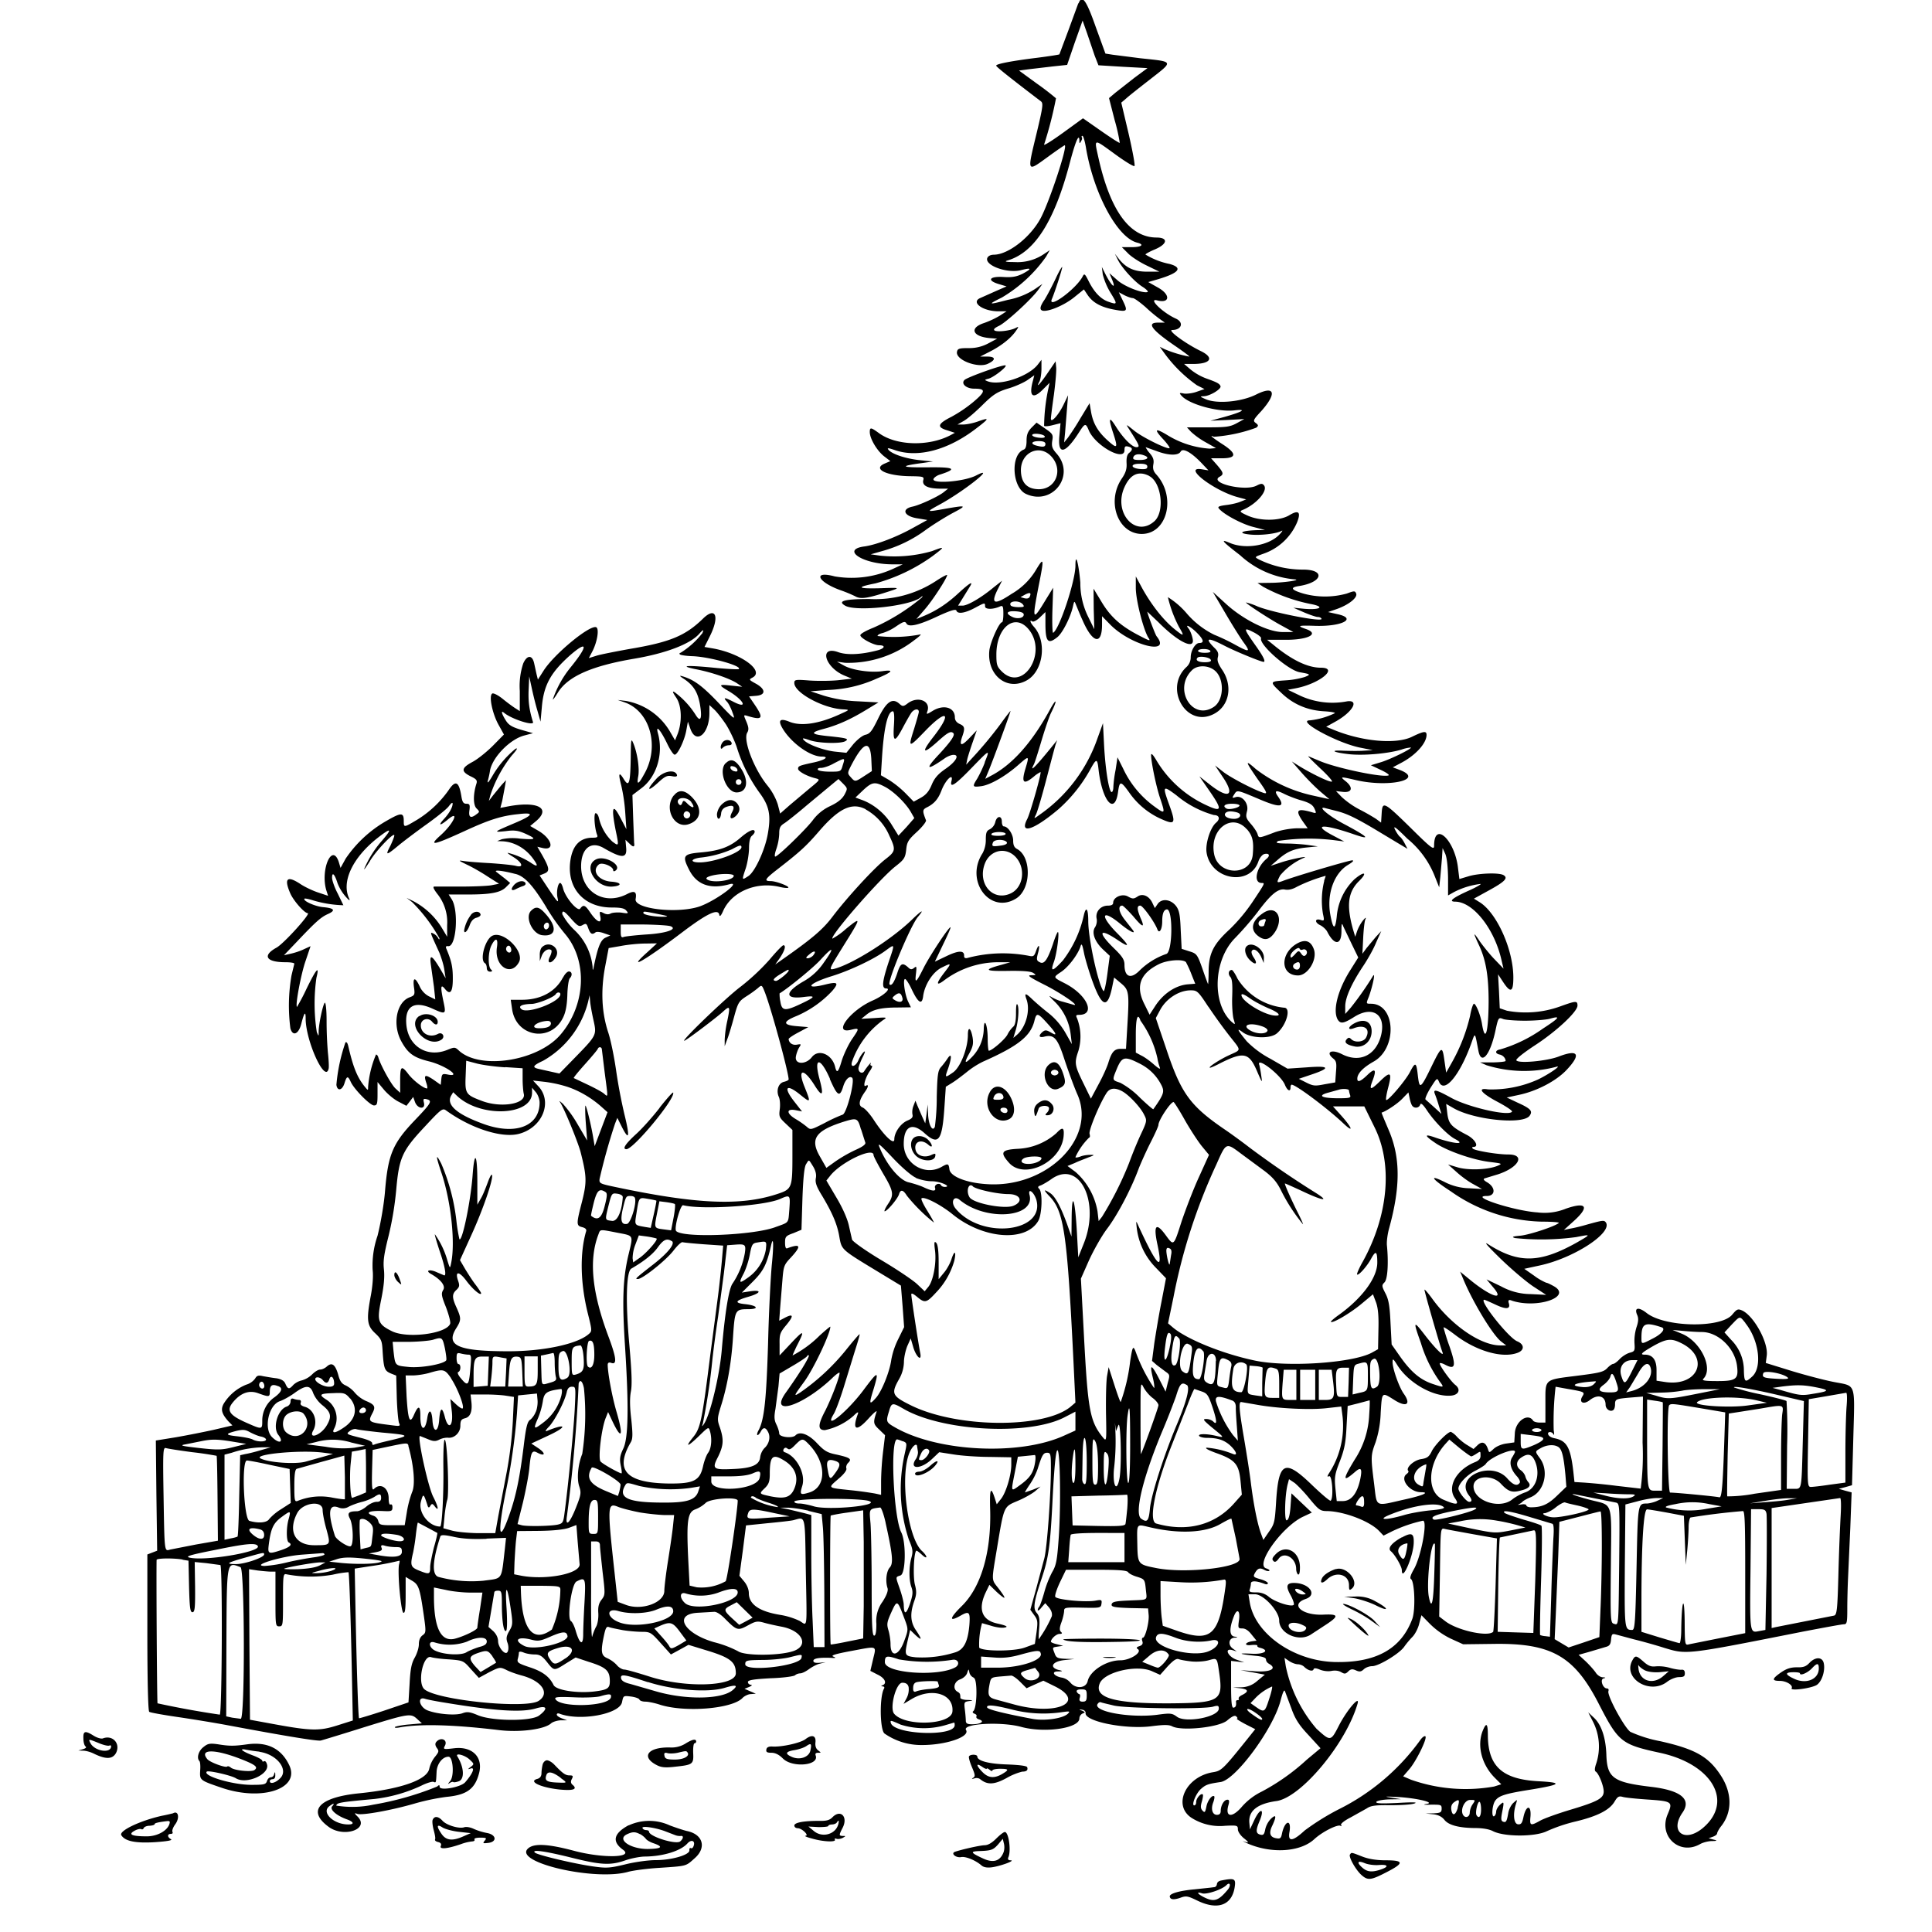 <svg xmlns="http://www.w3.org/2000/svg" id="svg" width="1024" height="1024" version="1.1">
  <path fill-rule="evenodd" d="M571.5 1.8 566.3 16l-4.8 12.8c-.2.2-5.4 1-11.6 1.8-13.8 1.7-22 3.3-21.9 4.2 0 .6 7.3 6.4 23.7 18.9 1.3 1 1.1 2.8-2.1 16.2-5.3 22-5.6 21.5 6 13.1 4.5-3.3 8.5-6 8.7-6 1.8 0-7.9 29.4-12.6 38.4-5.4 10.3-17.3 19.6-25 19.6q-2.6.1-3.4 1.7c-1.6 4 10.9 8.5 18.2 6.4q8-2 .5 2c-3.3 1.6-5.6 2-10.4 1.7-7.4-.4-8.6 1.9-2.1 3.8l4 1.2-5.5 2.4-8.3 3.7c-5.4 2.2 1 7 9.3 7.1h4.5l-3.4 2.2a47 47 0 0 1-8.5 4c-8 2.6-6.2 7.2 3 8l3.9.3-4.5 2.4a21 21 0 0 1-10.5 2.6c-5.3 0-6 .3-6.3 2.1-.6 4.3 11.3 8.7 16.4 6.2 4.3-2 4.2-3.8-.3-3.8h-3.8l4.7-2.4c6-3 11.1-6.9 13.9-10.7 2-2.8 2-3 .3-2.1-2.8 1.5-9.7 2.3-11.2 1.4q-1.3-.8 2.3-2.5c3.8-1.8 17.4-14.3 20.8-19.1l2.2-3.1-2.5 1.7a39 39 0 0 1-15.7 6.7c-10.7 2.8-11 2.6-3.3-1.2a76 76 0 0 0 23.4-21.6l2-3.5-3 2a25 25 0 0 1-15.8 4.3c-4.7 0-5.5-.3-3.4-.9 14.3-4.3 24.8-21 32.9-52 2.9-11 4.9-15.7 5-11.5q-.1 2.3.8.5.9-1.4.5-2.2-.4-.7.3-.8c.5 0 1.4 3.1 2 7 4.2 24 16.6 47 27 49.6 4 1 2.5 2.4-2.9 2.4h-5.2l3 3c1.6 1.8 6 4.7 9.9 6.6l7 3.4h-6.4c-7 0-11.3-2-15.1-6.8l-2.1-2.7 1.5 3c2 4.3 9 12 13.3 14.6 2 1.3 3.1 2.5 2.5 2.7-2.6.8-12.5-3-16.2-6.5l-4-3.5 1.6 3.8c2 5.1-.5 2.9-3.6-3.1l-2-4 .5 4a36 36 0 0 0 4 9.5c3.9 6.3 3.8 6.6-.8 5q-6.2-2-10.7-11c-2-4-2.3-4.2-3.2-2.4-3.7 6.9-19 17.9-16.2 11.7 1.5-3.5 5.4-15.6 5.4-16.7 0-.6-1.6 2-3.4 5.9-1.8 3.8-4.5 9-6 11.4q-3 4.3-1.7 5.4c1.8 1.8 11.6-2 17.4-6.7l5.2-4.2 2 3c2.7 4 7 6.4 14 7.7s7.4 1 4.7-4.6l-2.2-4.6 3 1.6c1.6.8 3.6 1.5 4.4 1.5s3.8 2.2 6.8 4.8a79 79 0 0 0 7.8 6.5l2.4 1.7h-3.7c-6.3 0-3.2 4 10.1 13 4 2.8 7 5 6.5 5a64 64 0 0 1-13.2-4l-2.4-1.2 2.3 3.2a74 74 0 0 0 17.4 17.2l4 2-4 1.4c-2.1.8-5.2 1.2-6.8 1-2.5-.5-2.7-.4-1.5 1 3.8 4.6 19.2 8.9 28.2 7.9 6.8-.8 4.5.7-5.4 3.5l-7.4 2 9-.4 9-.5-4 2.2c-3.5 1.9-5.5 2.2-15.2 2.2h-11.2l2.2 2.4a41 41 0 0 0 7.7 5.5l5.5 3.1-3.3.3a49 49 0 0 1-22.5-7.2q-9.9-6-2 2.4c2 2.2 3.4 4.2 3.2 4.5-1 .9-14.4-5.7-18.7-9.2-4.5-3.6-4.6-3.7-2.8-.9 5.6 8.7 6 9.6 3.9 9.6-2.3 0-7-4.8-10.8-10.8q-5.5-8.8-1.5 3.3c2.7 8.3 2.3 8.7-3.3 3.6-5-4.6-7.5-9-8.5-15.3l-.7-4.1-4.8 7.9A132 132 0 0 1 566 232l-2 2.5.5-5 1-12.5.6-7.5-2.4 5c-2.6 5.4-6.7 10-6.7 7.4 0-.8.7-6.5 1.6-12.7.8-6.2 1.4-12.7 1.2-14.5l-.3-3.2-4.3 6.3c-4.1 6-6.4 8.3-4.2 4.3.5-1.1 1-4 1-6.7v-4.7l-2 2.6c-5 6.3-20 11.3-26.5 8.8-1.8-.7-1.8-.8.5-1.4 2.8-.8 9.8-6.3 9-7-.7-.8-20.3 6.2-21.8 7.7-2 2 1 4.6 5.1 4.6 6.2 0 6.2 1.4 0 6.7a72 72 0 0 1-12 8.2c-7.3 3.7-8 5.5-2.2 7.2l4 1.3-2.6 1.4c-11.7 6-29 5.4-38-1.5-3.9-2.8-4.5-2.9-4.5-.3 0 3.4 3.7 9.7 7.4 12.7l3.5 2.7-3 1.3c-6.6 2.8.8 6.5 13.3 6.7 7.4.1 7.7.2 7.1 2.3q-.7 4.2 9 4.3h4.2l-2.5 2c-3 2.3-12.5 6.7-16.3 7.5-6.3 1.3-4.5 5.3 3 6.3l4.8.8-6.9 3.8c-9 5.1-20 9.3-26.3 10.2-12.7 1.6-1.4 9.3 14.1 9.5h6.1l-5.4 2.5a53 53 0 0 1-30.7 3.9c-11.9-3.2-9.1 3 3.3 7.4a73 73 0 0 1 7.5 3.1c2.7 1.6 6 1.2 14.7-1.5 10.1-3.2 10.2-3.1-2.1-2.7q-17.2.4-1.8-2.6a94 94 0 0 0 30.2-14.4c6.8-5.1 6.8-5.4-.2-2.7a72 72 0 0 1-27.6 2.4l-4.9-.7 6-1.7a70 70 0 0 0 23.4-11.4c4.2-3 10.4-6.8 13.9-8.7 7.8-4.1 7.6-4.3-2.9-2.5-11.2 2-11.3 2-4.2-1.9 13-7 31.2-21.5 19.7-15.6-6.8 3.5-25 4.7-22.4 1.5.6-.8 2.1-1.7 3.3-2 9.3-3 7.7-4-6.7-3.8q-21.4.2-2.7-2.3l5.6-.8-7-.7c-7.5-.8-14.6-3.2-16.5-5.4-1-1.2-.4-1.2 3.4.1 12.2 4.2 28.2-.1 43-11.5 7.2-5.5 7.3-6 .6-3.6-2.3.8-5.7 1.5-7.4 1.5h-3.1l3.5-2c2-1.2 6.4-5 10-8.6 5.4-5.3 7.6-6.7 13.1-8.4 3.6-1 8.3-3.1 10.4-4.5l3.7-2.6-.7 2.8c-2.3 8.2-.2 10.2 5.1 4.9l3.7-3.7-.6 2.8a99 99 0 0 0-2.3 20c.4.4 2.5.2 4.7-.4l4-1-.6 6.7c-1 10.4 3 9.7 10.3-1.7 3.2-5 3.6-5.2 5.2-1.4 3.3 8.2 19 17 19 10.7 0-2 .4-2.3 2-1.9q3.6.8.4 3.4-1.5 1.2-1.3 5.3c.2 3.1-.4 5.2-2.7 8.5-8 12.2-1.8 29 10.7 29.1 13.7 0 18.5-19.9 7.6-31.7-1.4-1.6-1.8-3-1.4-5.2s0-3.7-2-6a13 13 0 0 1-2.1-3.1l5.6 2c6.5 2.5 11.8 2.6 13 .3 1.2-2 5.7.5 11.2 6.3l3.5 3.7-3.7-.6c-10.2-1.5 6.6 11.4 19.2 14.8l4.5 1.2-3 1.2c-1.6.7-5.1 1.5-7.8 1.8-3.7.5-4.5.9-3.6 1.9 2.5 3 11.8 8 17.8 9.6l6.6 1.7-4.5.1c-8.3.3-10.2 1.6-3.6 2.3 5.6.6 14.3-.4 17-2q.8-.3-.9 1.6c-5.4 6.2-18.3 8.5-26.8 4.8-5.2-2.2-4-.8 5.6 6.6a49 49 0 0 0 29.2 12.8c3 .4-6 1.7-12.5 1.8l-7.5.1 3 2a89 89 0 0 0 25 9.1c8.3 1.5 5.2 3.4-4 2.5l-5-.5 5.5 2.4c3 1.3 6.3 2.4 7.2 2.5q1.7 0 2.2.9c1.4 2.1-25-3-33.7-6.4a35 35 0 0 0-6.3-2.2c-.4.4 12.7 9 19.1 12.4l6 3.3h-5.6c-7.9 0-21.4-6.8-30.5-15.3l-6.6-6 6.6 11.2c3.6 6.2 7.9 13 9.6 15.4 4 5.4 3.3 5.6-4.2 1.5a105 105 0 0 0-11.3-5.4 46 46 0 0 1-14.7-11.5 43 43 0 0 0-9.8-8.4 67 67 0 0 0 6 16c3 5 2.5 5-2.9.6-6-5-12.1-13-16.7-21.3l-3.4-6.3v6.1c0 6.5 4 22 6.6 26.3 1.4 2.1 1 2-5.5-1.4-9.5-5-14.8-9.9-19.5-17.9l-4-6.6.1 10.8.3 10.7-3.2-6.5a40 40 0 0 1-4.2-18.2c-.9-10.4-2.6-16.4-2.6-9 0 8-8.4 33.5-11.8 35.6-.4.2-.6-5-.4-11.7l.4-12.2-3.7 6c-7.3 12.1-7.6 11.7-4-6.9 2.9-14.5 2.8-15.4-.9-9.4a36 36 0 0 1-13.5 13.6c-9.3 6.2-11.3 5.4-7-3l2-4-4.3 3.4c-6.7 5.6-14 9.8-16.6 9.8h-2.4l2.3-3.7 3.7-6q3.6-5.5-5.7 3c-6 5.6-11.8 9.4-18.5 12.2l-3.9 1.6 4.6-5.3c4.3-5 11.7-16.5 11.7-18 0-.4-2.7 1-6 3.2a59 59 0 0 1-35.2 9.5c-13.5 0-17.2 1.1-12.7 3.6 6 3.2 34.2.1 39.8-4.4q1.7-1.5.7 0a108 108 0 0 1-25.7 16c-3.8 1.5-6.9 3.2-6.9 4 0 1.5 7 5.3 9.9 5.3 3.8 0 3 1.8-1.2 2.8-8.6 2.2-16 2.5-20.6.8-10.1-3.5-7 8 3.3 12.4l4.1 1.7-7 .8c-3.7.4-10.6.5-15.2.2-7.7-.6-8.3-.5-8.3 1.3 0 5.3 16 13.8 26.4 14 3 .2 2.8.3-2.1 2.5-11.3 5.2-20.8 6.6-27 4q-7.5-3-3.4 3.8c4.7 7.7 14.6 14.7 20.6 14.7 4.1 0 2 1.7-3.7 3-8.3 1.8-8.8 2-8.8 3.5 0 1.3 4.6 3.9 9.2 5 2.6.7 2.6.7-3 5.3l-10.7 9-5 4.4-1.3-5a32 32 0 0 0-5.4-9.8c-7-8.5-13-23.9-10.8-28 1-1.6.8-3-.4-5.9-1.6-3.7-1.6-3.7.7-3 7.9 2.4 8.6 1.2 3.7-6l-3-4.4 3.7-.3c5.3-.4 5.2-3.5 0-6.4-3.8-2.1-3.9-2.2-1.8-3.3 6.6-3.6-6.6-13-21.5-15.5l-4-.7 2.8-5.6c5.3-10.5 3.2-16-3.5-9.5-9.4 9.2-17.6 12.6-39.2 16.2-7.1 1.3-14.9 2.8-17.2 3.5l-4.2 1.3 2-3.8c2.5-5 3.5-11.5 2-12.5-3-1.8-22.3 14-28 23l-3 4.7-.7-2.8-1.3-5.9c-1-4.5-3.8-4.4-5.8.2a38 38 0 0 0-1.8 14.5v10.7l-2.5-1.6c-1.4-.9-4.4-3.1-6.7-5-2.4-1.9-4.8-3.1-5.4-2.7-1.9 1.1 0 10.4 3.2 16.3l3 5.4-5.8 5.9c-3.2 3.2-8 7.1-10.8 8.6-6 3.2-6.3 5-1.2 7.6 3.2 1.5 3.8 2.2 3.2 4-1.8 5.7-1.7 11.2 0 13 1.8 1.8 1.8 1.9 0 3.2q-4.5 3.5-3.7-2.1c.4-3 .1-3.5-1.6-3.5-1.6 0-2.2-.9-2.7-4.2-1.3-7.7-3.1-8.5-6.8-2.9a57 57 0 0 1-16.8 15.7c-6.9 4.1-6.9 4.1-6.9.5 0-4.6-1.4-4.5-9.2 0a65 65 0 0 0-21.6 20l-2.7 4.9-1-3.3c-3.5-10.1-9.7 4.1-6.6 15l1 3.1-5.4-1.8c-3-1-7.1-3-9.2-4.4q-10.7-7.1-5.4 5c1.8 4 7.5 10.4 9.2 10.4 1.9 0-12.7 16.2-16.6 18.3-7.6 4.2-5.5 7.7 4.8 7.7 2.6 0 4.7.3 4.7.8l-1.5 6.2a94 94 0 0 0-.6 28c1.2 4.5 4.4 3.2 5.8-2.4q2.3-9 2.3-2.8c0 12 10.5 34.9 12.2 26.5.2-1 0-4.7-.4-8.3a205 205 0 0 1-.7-17c0-6.1-.5-10-1-9.5-1 1.2-3 10.5-3.2 14.8 0 3.2 0 3.2-1 .7a98 98 0 0 1-.2-28.7q2.6-10.3-5.2 5.7a108 108 0 0 1-5.1 9.7c-1-.9 2.2-17.6 4.5-24.2l2.7-8-3.5 1.6c-2 1-5.2 2-7.1 2.4l-3.5.8 6.5-6.8c10.4-11 13-13.3 16.7-15q6.6-2.9-2.5-3.7c-4.3-.4-10.9-3.4-9.8-4.5.2-.2 2.4.2 4.8 1a62 62 0 0 0 15.8 2.5l-3-6.2c-1.7-3.2-3-7-3-8.4 0-3.3 1.4-1.9 2.9 2.9a24 24 0 0 0 4.2 7q2.8 3.2 2 1.2c-4.3-8.8 1.7-21.6 14.8-32q11-8.6 2.8 1a56 56 0 0 0-9.7 15.3c0 .5 1.3-1.4 3-4.1 3-5.3 13-15.8 13-13.7 0 .7-1 3.1-2 5.3-2.9 5.5-2.4 5.5 4 .2 3-2.5 9.8-7.6 15.1-11.4s10.6-8 11.8-9.6q1.8-2.4 2-1.5c.1 2-1.8 5.3-4.7 8.4-3.2 3.5-2 3.6 2 .3 6.8-5.8 3.2 2.2-4 8.5-6.2 5.6-3.4 5 13-2.5 13-6 19.5-8.1 28.6-9q13.2-1.6-2.6 5c-10.8 4.6-10.9 4.7-4 4 4.4-.6 6.4-.3 10.1 1.3 6.4 2.9 6 3.4-2.6 2.7a28 28 0 0 0-9.7.3l-2.5 1 2.6.1c6.2.2 12.4 3.6 16.5 9.3q4.4 6-1.5 1.9a41 41 0 0 0-12-5.1q-.3.2 2.6 2c5 3 6.2 6 2 5-1.7-.5-8-1.1-13.7-1.5-5.8-.3-12-.8-14-1.1-3.3-.5-3.2-.4 1.5 1.9 2.8 1.3 7.7 4.1 11 6.3l6 3.8-4 .8c-2.2.4-9.6.7-16.5.7h-13.8q-1.4 0 1.6 3.9a24 24 0 0 1 5.2 16.6v6.1l-3-5a39 39 0 0 0-15-13.9l-3.5-1.7 2.9 2.2a86 86 0 0 1 14.5 19.2q0 1.2-.6 0a6 6 0 0 0-2.4-2.4c-2.2-1.1-2.2-1.3 3 10.1 1 2.5 2.3 6.6 2.6 9l.7 4.5-3-5.2c-4.4-7.3-5.7-7.8-4.8-1.7L230 523l.7 6.7-3.3-1.6c-2-1-4-3-5-5.4-2.4-5-3.7-4.8-3 .5.6 4 .4 4.4-2.3 5.4-7 2.6-9.2 14.5-4.4 23.3 3.5 6.4 6.5 8.6 14.5 10.6 9 2.2 18 8.7 10 7-2.7-.5-3-.3-3.3 2.5l-.3 3-3.8-2.7c-4.5-3-5.3-2.7-3.9 1.5.6 1.7.8 3.1.4 3.1-1.8 0-7.2-4.2-9.7-7.4-3.8-5-4.5-4.6-4.5 3v6.7l-2.5-2.3c-2.2-2-7.7-12-9-16.2q-.4-1.6-1.3-1.8a55 55 0 0 0-4.2 17.2c0 2 0 2-1.9-.3-4-5-6.1-10.5-8.6-21.3q-.6-2.6-1.5-2a92 92 0 0 0-4.8 22.5c.5 3.5 3.1 3 4.3-.9s1.8-4 3.3-.7c1.8 4 10.3 12.5 12.3 12.5 1.7 0 1.9-.8 1.9-6.2v-6.2l3.6 4.3c2 2.3 5.4 5.1 7.7 6.2l4 2.1 1.8-2.3 1.8-2.4 1 2.8c1.4 3.6 5.6 4 4.7.3-.5-2-.3-2.3 1.4-1.9 3.2.8 2.5 2-6 10.9-11.9 12.4-14.4 18.3-16 37.5-.5 6.6-2.2 16.8-4 24a48 48 0 0 0-2.6 18c.4 3.3 0 8.5-.9 13.4-2.5 13-2.1 16.2 2.2 20.2 3.4 3.2 3.7 4.1 4 9.7.6 9 1 10.2 4.2 11.6l3 1.2.3 11.6c.2 6.5.8 12.5 1.2 13.5.8 1.7.5 1.8-4 1.2-12.6-1.6-12.6-1.6-10-6.6 1.7-3.3 1-4.4-3.6-6.3a17 17 0 0 1-5.8-4.3 15 15 0 0 0-4.9-3.9c-2.1-.9-3.1-2.3-4-5.9-1.6-5.3-3.3-6.5-6-4.1-1 .9-2.5 1.6-3.5 1.6s-2.8 1.1-4.2 2.5a13 13 0 0 1-5.4 3.2 10 10 0 0 0-4.6 2.4c-2.2 2.5-2.9 2.4-4.2-.5q-.9-2.4-4.9-3c-2-.2-5.2-.8-7-1.1-2.5-.6-3.3-.3-4.2 1.3a9 9 0 0 1-4.7 3.2 25 25 0 0 0-12 10.2c-1.6 3-1 5.3 2.7 9.4l2 2-9.8 2.3c-5.4 1.2-14.5 3-20.3 4l-10.5 1.7.3 29.2.4 29.2-2.6 1-2.6 1v41.4c0 25.9.4 41.7 1 42 .5.4 7.2 1.6 14.7 2.7 7.6 1.1 19.9 3.1 27.3 4.5 30.4 5.7 47.5 8.5 49 8 .8-.2 11.1-3.3 22.8-7 23.9-7.4 24.8-7.5 28.2-4.4l2.5 2.3-6.8.6c-3.7.3-7 1-7.4 1.3-.5.5.5.6 2.2.3q16.3-3 53 1.4c11 1.3 24-.4 27.5-3.6.9-.8 3.2-1.5 5-1.6h3.5l-2.7-1q-2.6-1-2.8-2 .1-1 1.5-.5c10.9 4.1 32 .2 33.1-6.2.7-3.4.7-3.4 4.8-2.9 2.2.3 4.2 1 4.4 1.6s1.6 1.1 3.1 1.1 5 .7 7.7 1.6c13.4 4.3 38.6 2.2 43.9-3.6 1-1 3-2 4.4-2l2.6-.2-3-1.3-3-1.3 2.5-1q2.1-1 1-1.1-1.6-.2-1.7-1.5c0-1 2.9-1.5 12-2 6.6-.2 12.5-1 13-1.6q1.1-.9 2.8-1c.9 0 2.9-1 4.4-2.1s4.1-2.6 5.8-3l3.2-.8-3.2.3q-3.3.3-3.3-1-.1-2 9.5-1.6 3.6.3 1-.7c-1.4-.6 1.2-1.4 9.8-3 14-2.6 13.1-3 11.3 4.6l-1.4 6 3.9 2c3.8 1.8 5.1 4.6 2.6 5.6q-1.4.6.1.6 1.1.2.7 1.1c-2.5 4-2.3 21.9.2 23.9a34 34 0 0 0 20 6.1c12.7 0 25.5-4.4 23.2-8-2-3.4 18.8-4.5 29.3-1.6 12.6 3.4 30.8.7 30.8-4.5a3 3 0 0 1 1.7-2.6c1.5-.6 1.5-.7-.3-1.5q-2.7-1 .1-.5c1.1.1 1.9 1 1.8 1.7-.8 4.5 21.4 8.9 35.2 7 6.4-.8 9-.8 10.7.1 5 2.6 24.4.6 29-3 2.9-2.5 4.3-3 5-2.2q1 1 .3 1.1c-.6 0 1.4 1.3 4.4 2.9l5.3 2.7-4.8 6c-12.2 15.2-13.2 16.1-17.5 16.8-14.6 2.3-21.7 17.7-11.3 24.3a28 28 0 0 0 17.7 4.1c6.3-.3 6.7-.2 6.7 1.9 0 1.2 1.4 3.3 3.3 4.8q3.3 2.6 1.2 2l-2-.6 2 1c12.7 5.8 28.4 5 36-2 4.3-4 12.8-8.2 14-7q.7.4.2-.5c-.4-.6 1.7-2.3 5-4l8.6-4.8c2.2-1.5 4.6-1.8 12.5-1.7 5.3 0 11-.3 12.7-.9 2.1-.7-.4-.8-8.9-.3-8.7.4-11.7.3-11.2-.6.4-.6 3.5-1.2 7-1.3l6.1-.1-5-.8c-4.2-.6-3.8-.7 2.5-.4 10.3.5 21 3 16 3.7q-3.4.6 2.3.4c5.3 0 5.7 0 5.7 2.1 0 2-.6 2.3-4.2 2.5l-4.3.1 4 .4q4 .4 6 3 3.4 4.2 16.3 4.3c3.9 0 7.5.6 9.5 1.7 6 3 22.2 3 28.4 0a85 85 0 0 1 15.4-5.2c11.6-2.8 18-6.1 20.6-10.6 1.5-2.5 2.2-3 4.3-2.4 1.4.4 7.3 1 13.3 1.4 13 .9 13.3 1.2 10.5 7.8-5 11.7 6.3 22 17.2 15.8 1.4-.8 4-1.5 6-1.6q4.6 0 1-.8l-2.5-.7 2.3-.8q2-.8 2.2-1.7c0-.6 1-2.5 2.4-4.2 5.7-7.5 5.5-17.4-.4-26.5-6.5-10-13.4-14-32-18.2a70 70 0 0 1-16-5c-3.2-2.3-12.5-19.4-11.6-21.6q.4-1.3-.8-1.4c-2.2 0-3.8-4.8-1.8-5.3q2-.5-.4-.6c-1.2 0-3-1.2-3.8-2.6-1-1.4-3.3-4-5.3-5.9l-3.7-3.4 6-1.7 8.4-2.5c2-.5 2.6-1.4 2.8-4 .3-2.8.6-3.1 2.5-2.6l9.7 2.6c4.1 1 11.3 3 16 4.5 12 3.6 10.9 3.8 73.4-8.6 11-2.1 20.7-3.9 21.8-3.9 1.6 0 1.8-1 1.8-8.2 0-4.6.2-11.9.4-16.3l1.2-26.7.7-18.7-3.4-.9-3.4-1 3.5-.9 3.5-1 .7-25.4c.8-29.4 1.6-27-10.2-29.3-4.7-.9-14.7-3.5-22.3-5.8l-13.9-4.3.5-3.8c1-7-6.8-21.1-13-24-2.3-1-2.8-.8-5.3 2.2-6.1 7.3-36 6.7-45.5-1-4.3-3.3-6.6-2.7-4.8 1.3.7 1.7.6 3.4-.4 6.3a25 25 0 0 0-1.1 8.4c.3 4.2.1 4.5-2.6 5.2-1.7.5-4 2-5.3 3.4s-2.8 2.5-3.4 2.5c-.5 0-2 1-3.2 2.3-1.9 2-4.2 2.5-16.1 4-17.4 2.2-16.6 1.5-16.6 14.3V754h-3c-1.6 0-3.2-.5-3.5-1-2.7-4.3-9.3.2-9.7 6.5l-.3 5-4.2.6c-2.4.3-5.3 1.5-6.7 2.8-2.4 2.2-2.4 2.2-3 .3q-1.9-5.7-5.6-2.2l-2.1 2-3.2-2c-1.8-1-4.3-3.1-5.6-4.5a11 11 0 0 0-3.2-2.6c-1.7 0-8.1 6.5-10 10-1.5 3.2-2.5 4-6 4.5-3.8.7-8 4.6-6.6 6.2q.5.6-.9 1.7c-3.7 2.7 1.7 9.6 7.6 9.6 5 0 1.2 1.7-8.8 3.9-16 3.6-14.4 4.4-16-8.4-1.8-14.3-1.8-15 .8-22a56 56 0 0 0 2.7-15.7c.7-11 .5-10.9 6.9-6.9 6.6 4.3 9.4 2.7 5.4-3-2.5-3.4-6-13.3-6-16.8 0-2.2.3-2 2.8 2 6 9.2 19.1 16.6 28.3 15.7 4-.4 5.2-3.3 2.1-5.7-2.3-1.8-8.2-10-8.2-11.3 0-.5 1.3-.2 2.8.6 5.5 2.9 6 .8 2.4-9.6a118 118 0 0 1-3.2-10.1c0-.5 2.7 1.3 6 3.8 11.3 8.7 25.2 12.7 33.3 9.6 3.7-1.4 3.6-4.5-.3-6.1-4.7-2-20.5-22-17.4-22 .3 0 3 1.2 6 2.6q8.5 4 7-.8-.8-2.4 1.7-1.3c13.2 4.3 31.7-1.9 22.5-7.5-1.8-1-3.7-2-4.3-2a30 30 0 0 1-6.4-3.7l-5.3-3.7 8.3-1.8c18-3.9 38.4-17.2 35-22.7-1-1.4-1.6-1.3-10.6 1.2-2.7.8-6.5 1.7-8.4 2l-3.3.7 5.1-4.6c8.6-7.7 7-10.5-4-6.7a30 30 0 0 1-15.1 2c-12.4-.8-36.6-8.7-26.9-8.7 4.7 0 4.8-4.5.3-7.2q-3-1.7-1.2-2.2l6.9-2.1c11-3.6 14.7-10.5 5.5-10.5-6 0-17.6-2-18.9-3.1q-.7-.9.3-.9c3.2 0 1-4.1-3.5-6.4-8.2-4.3-9.6-5.8-10.3-11.4l-.6-5 4 2.3c10.9 6.2 36.7 8.8 40.2 4 1.8-2.5.7-3.8-6.4-7l-5.7-2.7 6.5-1.4c9.5-2 19.8-7.4 25.3-13.3 7.8-8.3 6.1-11-4.3-7-6.3 2.4-21.3 3.8-22.4 2-.4-.6 3.4-3.7 9.6-7.8 11.6-7.5 22.8-18 22.8-21.2 0-2.7-.8-2.6-9.4.5a54 54 0 0 1-28 2.2l-3.8-1.3-.4-9-.5-9 2.3 3.5c4.3 6.7 5.8 6.2 5.8-1.8 0-14.9-8.9-34.5-18-40l-2.9-1.8 8-4.4c8.4-4.6 10.2-6.5 7.8-8-2.2-1.5-13.1-1.1-18.5.5l-5 1.5-.7-5.6c-1.6-15-12.7-25.5-12.7-12 0 2.4-1.5 1.3-12.5-9.6-14.2-13.9-14.9-14.2-15.3-7.5l-.3 4.8-2.7-2a113 113 0 0 0-8.8-5 45 45 0 0 1-9.3-6.5l-3.1-3.2 3.5.4c4.9.6 5.8-2.1 1.9-5.4-3.5-2.8-3.3-2.8 5.3-.8 17.3 4 36.2-.2 23.4-5.3l-4-1.5 4.7-2.5c7.5-4 13.2-10.3 13.2-14.7 0-2.2-1.5-2-7.7 1-8.6 4.2-27 2.5-42.3-4l-3.2-1.3 5.4-3c8.7-5 12.2-11.3 5.8-10.5a41 41 0 0 1-24.6-2.8l-6.9-3.3 4.2-.8c12.6-2.4 23-10.9 13.3-10.9q-10.6 0-25.5-12.4l-3-2.4h9c12.5.2 19.1-3.1 11.6-5.7-5-1.7-4.2-2 4.7-1.7 14.4.5 22.7-3.9 11.9-6.2l-4.9-1.1 4.9-1.7c6.3-2.3 10.8-6 10-8.1-.6-1.5-1-1.5-5 0a43 43 0 0 1-23 0q-9.8-2.9-2.2-4c12.5-2 14-8.7 2-8.7a53 53 0 0 1-23.4-5.4c-2.4-1.3-2.3-1.3 2.4-3a30 30 0 0 0 17.9-16.7q3.2-8.1-4-3.8c-5.1 3.2-15.7 3.3-22.4.2-4-1.8-4.2-2.2-2.5-2.9 7.3-3 13.7-10.3 11.3-13.1-.8-1-1.6-1-3.9.2-6.1 3.2-25.4-1.4-19.6-4.7 2.4-1.3 2.1-2.2-1.4-6.3l-3.1-3.5h5.4q12.8.1-.2-8-7.5-5-3.7-3.4a81 81 0 0 0 22.4-4.8c1.3-1 1.2-1.4-.2-2.5-1.6-1.1-1.4-1.7 2.8-6.2 8.5-9.5 7.3-13.8-2.4-9-7.8 4-20.9 5.2-26.9 2.6-3.2-1.4-3.3-1.5-1-1.6 3.2-.1 9.3-3.8 8.8-5.3-.5-1.4-1.9-2.1-7.8-4.2a30 30 0 0 1-8-4.6l-3.5-3h4.8c9.4 0 11.3-3.3 4.1-6.8-8.2-4-18-11.2-15.2-11.2 5 0 6.3-4 2-6-7-3.1-15.1-11-10-9.7 6.8 1.8 7.2-3 .6-6.7l-5.3-3 5.5-1.6q16.5-5 5.8-8a39 39 0 0 1-12.8-5c0-.3 2.3-1.6 5-2.7 6.8-2.9 7.2-6.3.8-6.3q-21.4-.2-30.8-42.7c-2.2-10-2.7-9.9 9-1.4 5.2 3.8 9.8 6.6 10.2 6.2s-1-8-3.1-17.1l-3.9-16.5 2.7-2.3c1.4-1.3 7-5.7 12.4-9.9 12.8-10 13-9.4-4.8-11.3L589.7 29l-3.8-.6-5.2-14.3c-5-14.2-7.2-17.1-9-12.4m4.5 16 4 11.8 2 5.1 13 .8 13 .7-6.9 5.1-10.2 8-3.3 2.8 3 11.7a96 96 0 0 1 2.7 12c-.1.3-4.6-2.6-9.9-6.3l-9.6-6.7-10.6 7.7c-5.8 4.2-10.3 7-10 6.2a206 206 0 0 0 6.3-24.5 141 141 0 0 0-10-7.7l-9.6-7 5.2-.7 12.8-1.5 7.5-.8 4-11.7 4.2-11.8zm-29.5 209c-2 2.1-2.6 3.8-2.6 6.9q0 4.2-1.5 4.7c-7.1 2.7-6.2 20.1 1.2 23.5 14 6.4 26.4-9.7 16.3-21.3-2.4-2.7-2.8-3.9-2.4-6.8.6-3.3.3-3.8-3.8-6.6l-4.5-3.1zm7 4.7c.3.6-1 .8-3 .6s-3.6-.8-3.6-1.4c0-1.3 6.3-.6 6.7.8m.3 3.9c0 1.6-1.2 1.8-4.7.9s-2.7-2.4 1.2-2.4q3.5 0 3.5 1.5m3.1 6.6c6.5 7 2.5 17.4-6.6 17.4q-9.4-.1-9.5-10.1c0-9.5 9.9-14 16.1-7.3m49.3-.5c3 1.1 1.6 2.4-2.4 2.4-3 0-3.8-.3-3.4-1.5.6-1.6 3-2 5.8-.9m1.6 6c0 1.1-.9 1.4-3.7 1.2-5.2-.4-5.6-2.8-.4-2.8q4.3-.1 4.1 1.6m1 4.9c6.6 3.4 8.4 19.2 2.6 24.1-10 8.7-21.8-4.8-15.7-18.2q4.6-10.2 13-6m-63.2 64q-.6 1.4-2.8.9l-2.1-.6 2.3-1.3q4-2.1 2.6 1m-3.7 4.1c1 1.3.7 1.5-2.3 1.5-2 0-3.8-.4-4.1-.9-1.5-2.4 4.4-3 6.4-.6m31.7 8.5c5.3 12.2 10.3 13.3 10.3 2.3v-4.5l4.5 4.6c11 11 32.6 16.3 24.4 6-.7-.9-4.9-12-4.9-13l5.8 5.5c10.8 10.9 19.7 15 18.2 8.7-.4-2-1.4-4.3-2-5.1-2.5-3 .8-1.4 4.3 2.1q5.4 5.4 1.2 5.4c-2 0-4.5 4-4.5 7.6a7 7 0 0 1-2.1 5c-12.4 11.2-.4 32.5 14.2 25.1 8.4-4.2 10.4-15 4.5-23.6-2-3-2.7-4.7-2.2-6.6.5-2 0-3.2-1.9-5q-8-8 5.5-1c5.8 3 19.3 8.5 20.6 8.5q2 0-4.6-9.2c-6.1-8.7-6.2-9.3-.7-6.5 2.4 1.2 4.2 2.7 4 3.2-1.2 3.3 14.4 17 20.5 18 5.7 1 6 1.2 2.7 2.5a44 44 0 0 1-10.2 1.8c-8.7.6-8.7.6-2 6.9q9.3 8.8 22.5 9.5c3.3.2 5.8.6 5.6 1a40 40 0 0 1-13.2 3.8c-7.5 0 14 11.8 26.3 14.4l7 1.4-5 .3c-2.7.2-7.5.1-10.5 0-7.5-.4-5.8.8 2.6 1.8 7.6.9 20.8-.2 28.1-2.4a19 19 0 0 1 5-1.1c.6.6-10.3 6-15.6 7.7l-5.6 1.7 5.3 2.5c3 1.4 4.8 2.7 4 2.9-3.5 1.2-28-4-36.5-7.7l-6-2.5c-.3 0 2.6 2.9 6.3 6.4 3.8 3.5 6.6 6.7 6.3 7-.7.8-10.6-4-17.3-8.1l-4-2.5 5.4 6.2c3 3.4 7.5 7.9 10 10l4.5 3.8-9-2a76 76 0 0 1-30-14c-5.9-5.2-5.7-4.3 1 5.4 4.9 6.8 5.3 7.9 3.3 7.3-5.1-1.6-17-7.8-21.3-11l-4.6-3.6 4 6c6.7 9.8 3.5 12.1-6.3 4.5l-6-4.7 5.2 7.5c7.3 10.5 6.9 11.8-2.3 7.4a60 60 0 0 1-25.8-23.6q-2.7-4.5-2.7-2.5c.1 4 2.8 17.2 5 23.4 2.6 7.9 2.5 8-4 3.2a52 52 0 0 1-15.8-19.5l-3-6-1 6.6a65 65 0 0 0-1.2 9.1c0 1.5-.4 2.7-.9 2.7-1.4 0-3.3-11.8-4-24.5l-.6-12-2.9 8a82 82 0 0 1-30.5 40.4c-3.3 2.4-3.3 2.4-2.2.2.7-1.2 3.2-9.7 5.6-18.9s4.6-17.6 5-18.7l.7-2-1.6 2Q544 412.5 548 405.1c.5-1 2.3-6.7 4.1-12.8 1.8-6 4-12.5 5-14.5 3.5-7 3-8.3-.7-1.5q-14.4 26.3-31.4 35l-2.8 1.5 1.6-3.8c2.3-5.4 12.1-32.2 11.8-32.2-.1 0-2.5 3-5.2 6.8a214 214 0 0 1-15.6 18.7l-2.7 3 .6-3c.4-1.6 1.7-5.7 2.9-9.1l2.1-6.1-3.8 4q-6.4 6.8-4-.4c1.7-4.7 1.5-5.8-1.3-7q-2.5-1.2-2.5-3.5c0-5.3-6-7-11.8-3.4-3.3 2-3.4 2-2.7 0 1.7-5.4-5.2-8-10.5-4-2.2 1.7-2.7 1.7-4.2.4-3.8-3.6-7-1.5-11.3 7.3-3.3 6.8-4.4 8.3-6.7 8.9-1.7.3-4.4 2.5-6.6 5l-3.7 4.6-5.8-.6c-6-.6-14.8-3.8-16.8-6.2-1-1.1-.4-1.1 3.1.1 4.7 1.7 16.7 2 19 .5 2-1.2.6-1.6-7.8-2.5-10.6-1-11.4-1.9-4-3.9 7.7-2 14.9-5.3 23.2-10.4l6.1-3.7-11-.6a72 72 0 0 1-18-3l-7-2.3 9-.7a68 68 0 0 0 26-6q12.7-5.3 3.3-4c-6.3 1-16.2-.5-20.5-2.9l-3.8-2.1 4.3.6a57 57 0 0 0 36.7-12c2.8-2 4.1-3.4 3-3a75 75 0 0 1-22.5.8q.2-1 2.8-1.6a27 27 0 0 0 7.2-3.6c3.7-2.5 4.6-2.7 5.3-1.5q1.6 3.4 17.1-4c6.2-2.8 9-3.7 9.4-2.8.6 2 4.5 1.4 9.6-1.3 5.6-3 5.6-3 5.6-.9 0 1.7 4.3 1.7 8 0 1.4-.6 1.7 0 1.7 3.9 0 2.5-.3 4.5-.7 4.5-1.5 0-6.1 10.3-6.7 14.8-1.5 13.3 9.5 22 20 15.9 8.6-5 10.6-20.5 3.6-28.3-2-2.2-2.5-4-.8-2.8.6.3 2.4-.6 4-2.2l2.9-2.8v6.1c0 9.6 1.3 11.2 6.2 7.3 2.8-2.1 7-10.5 8.3-16 .8-3.5.8-3.5 1.8-1 .6 1.4 2 5 3.4 8m-31.2-3c0 1.9-3.7 2.5-6.4 1-3.5-1.8-2.4-3.1 2.1-2.8q4.4.3 4.3 1.8m2.3 7.4c10.8 12.3-2.5 34-13.9 22.7-2.6-2.6-2.9-3.6-2.9-9 0-14.2 9.5-22 16.8-13.7M372 335.9a44 44 0 0 1-11.3 10.1q-.8.1-.4.8c.2.4 3.4.9 7 1 9 .4 26 5.1 24.3 6.8-.3.3-5.4 0-11.3-.5-15.4-1.6-21.1-1.4-12 .5 9 1.7 18.3 5 22.1 7.4l3 2-5.7-.6c-7-.8-7.1-.4-1.5 2.9 8 4.8 10.5 9.7 2.8 5.8-5-2.6-5.9-2.6-3.8-.3 1 1 2.3 3.7 3.1 6 1.5 4 1.3 4-7.6-5.4-8.6-9-12.9-12.1-18.8-13.9-2-.6-2-.3 1 1.6 4.8 3.4 6.8 6.7 8 12.8 1.4 7.7.5 10.4-2.2 6a45 45 0 0 0-11.1-12c-1.4-.8-1.2-.1.9 3 2.9 4.4 3.1 13.1.5 19.5l-1.2 3-2.9-5a34 34 0 0 0-23.2-15.9l-4.3-.5 3.5 1.2c13.8 4.7 19 23.8 10.3 38.5q-4.3 7.9-2.9.6c.7-4.1-.5-12.2-2.6-17.3-1.2-2.9-1.3-2.3-1.4 7.3-.2 13.9-.9 16.1-3.6 11.8q-4-6.6-1.4 3.3a93 93 0 0 1 2.1 14.4l.6 8.7-3.3-6.3q-6-11.5-2.4 6.8c1.8 8.6 1.8 8.7-1.8 6a25 25 0 0 1-7-12.2q-.6-2.6-1.8-2.8c-1.1 0-.6 7.7.7 11.3.6 1.4.2 1.7-2.3 1.7q-10.4 0-11.9 13c-1.6 14 7.5 24 22 24 4.8 0 6.8.4 7.8 1.7 1.3 1.5 1 1.6-2.7 1-2.2-.2-4.8 0-5.7.5q-1.6.9-3.8-.3c-2-1-2.2-1-1.6 2 .8 4-1.8 3-5.4-2.3-2.7-4-3.6-4.3-5.3-2-1.3 1.8-8-6-9.1-10.9-.4-1.5-1-2.7-1.5-2.7-1.2 0-2.1 4.7-1.4 7.8.8 3.4 0 2.5-5.4-5.6L286 464l2.5-1c3-1.2 2.8-2.8-1.2-9.9l-2.5-4.3 3 .7c6.4 1.4 4.7-5-2.5-9.2l-4.3-2.5 3-2.5c8.5-7.1.6-11-15.7-7.7l-3.1.6 1-3.8 1.4-7.4.6-3.5-2.4 2.6-4.5 5.5-2.2 2.9.8-3a68 68 0 0 1 11.3-21q4.2-4.7 2-3.6a53 53 0 0 0-12.4 14.7q-2.7 4.5-2.3 2.4c.4-1.4 1-3.9 1.2-5.5 1.3-7.2 10.7-16.8 18.3-18.7l4.5-1.2-6.3-1.8c-5-1.5-6.7-2.6-8.2-5.1-2.3-3.7-2.6-5.4-.7-3.8 4 3.3 16 7.1 15.2 4.8-2-6.4-2.6-11-2.3-17.3l.3-6.9 1.3 6c.7 3.3 2 8.7 3 12l1.7 6 .7-7.8c1-11.7 4.8-18.4 15.2-27.6 9.4-8.1 9.2-4.6-.2 6.9a55 55 0 0 0-9.2 16.7c0 .4 1.3-1.3 2.8-3.8 5.4-8.5 18-14 40.5-17.8 17-2.9 30-7.9 34.6-13.5q2.9-3.2 1.2.3m269.4 9.1q.5 1-3 1c-1.9 0-3.5-.4-3.5-1s1.3-1 3-1 3.2.4 3.5 1m.3 4.8q.4 1.2-3.2 1.2c-3.4 0-5.2-1-3.9-2.4 1.1-1.1 6.6-.2 7 1.1m2.4 5.9c5 4.5 4.6 15.6-.8 19.1-11.4 7.5-21.6-9.5-11.6-19.4 2.9-3 9-2.8 12.4.3M384.8 384c1.9 3 4.5 8.4 5.7 12a83 83 0 0 0 12 24.1c5.2 7 6.2 11.8 4.5 21.6-1.4 8.5-6.8 20.3-10.3 22.6s-3.6 2.4-1.6-3.6c1-2.8 1.8-7.7 1.9-10.8q0-5.6 1.5-6.9 1.4-1.2 1.5-2.1c0-2-3.1-.7-7.4 3-5.7 5-11.1 7-21.1 7.9-9.4.8-10 1.8-6.3 9.1q6 12 21.3 7.8c7.3-2-6.9 8.6-15.6 11.7-11.6 4-35 1.4-34-3.9.7-4-.6-4.7-4.8-2.5-12 6-24-1.3-24.1-14.8 0-9.5 5.2-13.7 12-9.7 9.5 5.5 12.3 5.5 11.9.1l-.4-4.5 2.2 2.1q3 3 2.4-.5l-.5-13-.4-12.3 4.6-3.5c8.2-6 12-18.3 8.9-29.3-1.3-4.8 1.4-1.7 4.8 5.3 1.6 3.4 3.4 6.1 4.1 6.1 1.6 0 5.3-7.7 6.2-13.1l.8-4.4 1.3 3.7c3 8.7 10.1 2.8 10.1-8.3v-4.2l2.6 2.4c1.4 1.3 4.2 4.9 6.2 7.9m102.2-6.7c0 .6-1.2 4.7-2.5 9-3.3 10.3-3 10.3 5.7 1.3 11.5-12 14.7-10.2 4.8 2.6-7 8.9-6 10 2 2.8 5.3-4.8 7-5.7 8.3-4.4 1 1-1.2 4.3-7.4 11q-11.7 12.4 2.6 2.5c1.6-1.2 3.8-2 4.8-2 3.4-.1 1.5 3.5-4 7.3-4.2 2.9-6 5-7.5 8.6-1.4 3.4-3 5.3-5.7 6.8l-3.8 2.1-4.4-4.5a52 52 0 0 0-8.7-7l-4.3-2.5.6-9.7c1-15.4 3-24.2 5.7-24.2q1.1 0 .6 7.5c-.6 9 .4 9.3 4.6 1.4 1.6-3 3.5-6.4 4.3-7.6 1.4-2.5 4.3-3.1 4.3-1m-103.8 15.9c-.6.6-1.2 1.9-1.2 2.7q0 1.7 1.2.3a5 5 0 0 1 3-1.2q1.8 0 1.6-1.2c-.6-1.8-3.1-2.1-4.6-.6m78.6 8.9.3 6.6-4 2.6c-4.9 3.2-4.9 3.2-7.2.6-1.8-2-1.8-2.2.3-6.3q9.7-18.6 10.6-3.5m60.2 2a67 67 0 0 1-4 8.5c-2.8 4.4-2.6 4.7 2 4.1 4.8-.6 13-5.3 20-11.5 5.5-4.8 5.6-4.8 3.5 2.2-2.3 7.7-1 8.8 4.7 4a16 16 0 0 1 3.3-2.2c.6.6-5.5 21.9-7 24.8-4.4 8.4 3.1 6.2 16.4-5a79 79 0 0 0 16.7-20.7c3.6-6.6 4-6.6 4.7 0 2 16.6 8.6 24 10.3 11.4.8-5.9 1.4-5.9 5.8.2a41 41 0 0 0 16 13.7c8.7 4 9.1 3.3 5-7.9-3.3-9.2-3-9.5 4.1-4.2a53 53 0 0 0 19.9 10.5c2.8 0 3.5 2 1.2 4-3 2.4-5.8 11-5.1 15.8 2.2 14.6 23 18.2 27.5 4.7.6-1.8 2-3.5 3-3.8 2.6-.7 3.4.7 1.4 2.4-5.6 4.6-7.3 12.9-2.7 12.9 1.8 0 2-.2-4.8 10a92 92 0 0 1-12.2 14.6c-8.5 7.8-11 12.7-11.1 22 0 4-.2 7.1-.3 7s-1.5-3.8-3-8.2c-2.7-7.6-3-8-7-9.2l-4-1.3-.5-10c-.3-8-.8-10.4-2.4-12.6-2.8-3.7-7.6-4.3-9.8-1.2l-1.5 2.2-1.2-2.5c-1.7-3.9-5.3-5.5-8-3.6-2 1.3-2.6 1.3-5 0-3-1.8-7.9.3-7.9 3.3q0 1.5-2.8 1.5c-3.8 0-6.6 3.1-6 6.7.4 1.5 0 3.6-.9 4.9-1.8 2.9 0 7.7 4.7 12l3.2 3-1.3 9.8c-.7 5.3-1.6 9.3-2 8.9-2.7-3-8.1-27.7-8.1-37 0-6.8-1.2-8.3-2.4-3a61 61 0 0 1-11 23.7c-5.6 6.1-6.8 6.3-4.8.8 1.6-4.5 3-15.8 2.1-15.8-.3 0-1.5 2.8-2.6 6.3-2.9 8.5-4.7 11-7 9.7-1.7-.8-1.8-1.5-1-4.6 1.3-4.5.5-5.6-1-1.3-1 2.8-1.4 3-3.8 2.5a73 73 0 0 0-32 1q-2.4.8-2.3-1 .2-4.4-9.2.1l-6.3 3 4.3-9c2.4-4.9 4.2-9 4-9.2-.6-.7-11 15-14.3 21.6-4 8-4.7 8.4-4 2.8.4-3.6.3-4-1-2.9-1.3 1-1.9 1-3.3-.4-3-2.6-4-2-5.7 3.4q-2.4 7.1-4 5.8c-1.4-1.3 11.2-31.4 15-35.8 3.6-4.3 2.2-3.7-2.7 1-10.8 10.7-32.3 24.3-42 26.6-2.6.6-2.3-.1 5.2-12.2 9.7-15.5 9.7-15.8 1.3-9a38 38 0 0 1-7.1 5.1c-1.4-1.4 25.2-31.9 33.4-38.3 4.6-3.6 5.2-4.5 5.7-8.8.4-4.1 1.1-5.3 5.7-9.5 2.9-2.7 5-5.4 4.8-6.1-2-5.2-2-5.7.9-7.1 3.6-1.9 5.6-4.3 7.3-8.7 2.1-5.6 6.5-9.8 5.3-5-1 4 2 2 10.6-6.9 9.9-10.2 9.9-10.2 7-3m-75.2 1.4c-1 3.5-1 3.5-6.8 3.5-3.2 0-6-.4-6.4-1q-.4-1 1.7-1c1.3 0 4.4-1 6.8-2.4 6-3.1 6-3.1 4.7.9m-62.1-1c-4 4 .4 15.5 5.8 15.5 5.5 0 6.7-5.8 2.6-12.3-3.1-5-5.6-6-8.4-3.1m6.2 3.2q.4 1.5-1.4 1c-1-.1-2-1-2.2-1.6q-.4-1.5 1.4-1c1 .1 2 1 2.2 1.6m-43.1 5.2c-5.2 5.7-4.6 7 .9 2 3.9-3.6 5-4.1 7.6-3.6q3 .6 2.6-.7c-1.1-3.2-7.4-2-11.1 2.3m45.3 1.5q-.1 1.4-1.5 1.5-1.4-.1-1.5-1.5.1-1.4 1.5-1.5 1.4.1 1.5 1.5m54.6 6.7c-1.3 2.3-3.5 4.1-7.5 6a24 24 0 0 0-9.5 7.8c-4 5.1-18.3 19-19.7 19-.5 0-.2-1.9.6-4.1a29 29 0 0 0 1.5-8c0-3.1.5-4.2 2.8-5.6 1.5-1 6.7-5.1 11.6-9.3l13-10.8 4-3.3 2.5 2.5c2.4 2.5 2.4 2.5.7 5.8m21.2-4.3c4.7 2.4 11 8.5 13.8 13.2l2 3.5-4.1 4.7-4.3 4.6-3.6-5.8c-3.6-6-9.7-11-16-13.2l-3.2-1.2 4-3.8c4.7-4.4 6.2-4.7 11.4-2m-111.7 4.7c-5.4 7 .4 17.9 8 15.2 6.5-2.2 7.3-8.1 2.1-13.8q-6-6.5-10-1.4m309.8 1.8c11.6 5 14.5 4.6 10.4-1.2q-3.4-4.8 3.3-1.4c2 1 6.3 2.7 9.3 3.5 4.1 1.2 5.8 2.3 6.7 4.3 1.1 2.4 1 2.6-1 2-8.6-2.5-9.5-1.3-4.6 5.6l2 2.8h-5.8a44 44 0 0 0-11.3 2c-9 3.4-8.8 3.4-9.5 1-.4-1.2-2-3.6-3.6-5.4-2.5-2.9-2.7-3.7-2-6.5 1.2-4-2.4-8.7-6-7.6-1.9.6-2 .5-.7-1.5 1.5-2.4 1.4-2.4 12.8 2.4m-300.6 1.8c2.2 3 1 3.6-1.8 1-2.1-2.1-2.4-2.2-3-.6q-.7 1.8-1.7.7t-.5-2.2c1.2-1.9 5.4-1.2 7 1m16 1.4a9 9 0 0 0-2.4 5c0 3.4 1.8 3.2 2.2-.2q.2-2.8 3-3.7 5.3-1.8 2.8 2.9c-1.7 3.2-.6 4.3 2 2q3.6-3.5.4-7-3.5-3.3-8 1m274.6.4c0 1.2-5.6 2.5-7 1.6-2.2-1.3-.8-2.5 3-2.5 2.2 0 4 .4 4 1m-198.2 2a29 29 0 0 1 12.6 14c3.5 7.4 3.3 8.2-2.1 12.4-6 4.6-20.6 20.6-28 30.4-5.3 7-10.9 11.7-27 23l-3.4 2.4 2.6-3.7c2.5-3.8 3.2-6.5 1.7-6.5-.5 0-3.8 3.4-7.3 7.6a117 117 0 0 1-15.4 14.4c-8 6-33.4 30.5-29.5 28.5 2.4-1.3 17.2-12.5 20.2-15.3 3.7-3.4 3.9-2.9 2.3 4.8a60 60 0 0 0-1.4 10v3.5l1.4-3.8c.8-2 2.4-7.4 3.6-11.8 2-7.4 2.5-8.2 6.3-10.7a65 65 0 0 0 6.2-4.4c2.1-1.9 2.2-1.9 3.7 1.9 3.4 8.6 12.5 42 12.7 46.4q-.2.7-2.5 1.3c-3 .7-4.2 4.7-2.7 8 .6 1.3.8 4.2.5 6.5-.5 3.8-.3 4.4 3 7.5l3.7 3.5v13.5c0 17.3-.2 17.9-8.2 20.5-19.5 6.4-43 5.3-86.3-3.9-7.5-1.6-8-1.8-7.7-4.2a321 321 0 0 1 8.2-29.3l1.2-3 2.4 4.8q5.8 11.4 1.4-6.5a279 279 0 0 1-4.5-23.8c-1-6.9-2.8-15.9-4.2-20q-5.1-15.7-1.6-34.5l1.9-10 6.4-1.1c3.6-.7 9.4-1.3 12.9-1.3l6.3-.1-5 4.6c-11.9 10.6-1.3 4.5 19.5-11.3 12-9 17.8-11.8 18.5-8.6q.3 2.1 2-1.7c4.4-10.2 17.3-15.8 29.7-13 2.4.6 4.6.8 4.9.5.8-.7-6.4-3.5-9.3-3.5-3.6 0-3.1-1 2.6-5.5 12.9-10 15.9-12.7 23-20.9 10.5-12.2 17.4-15.5 24.7-11.7M709 430c5.2 1.4 9.7 3.6 19.5 9.4l12.3 7.4 5.2 3.1-1.5-2.9c-.8-1.6-2-3.2-2.5-3.5s-1.7-2-2.6-3.8c-1.2-2.4.4-1.3 6.5 4.8a49 49 0 0 1 14.7 20.3l2.2 5.5.6-5.4.9-10.4.3-5 1.4 3q1.3 3.1 1.5 12.6v9.5l3-1.7a41 41 0 0 1 14.3-4.4c.3.2-2.4 1.8-6 3.4q-13.4 6-7.4 6c9.5.2 20.8 14.5 24.5 31.3l1 4.2-4.8-5c-2.7-2.8-6-7-7.6-9.2-3.8-5.7-3.9-5.3-.5 2 3.6 7.8 5 16.2 5 29.8-.1 16.3-1.8 22-3.5 11.8-.7-4.6-3.2-10.8-4.3-10.8-.4 0-1.4 2.8-2 6.3a93 93 0 0 1-9.6 24.7l-3.1 5.5-.9-6.2c-1.1-8-1.5-8-6.4 2-6.3 13-6.8 13.3-7.7 5.9-.8-7.4-1.3-7.6-4.3-1.8-2.6 4.8-11.7 15.4-12.5 14.6-.3-.3.2-3.3 1.1-6.7 2.1-8 1.2-8.7-4.3-3.3-5.2 5.1-6.1 5-3.8-.8q3-8.2-3-2.4t-5.2 1q1-3.8 8.3-8c13-7 12-30.8-1.2-30.8-2.6 0-2.6 0-1.1-3.7 2-5.5 3.7-13.4 2.2-11A169 169 0 0 1 716 534l-3 3.4v-4c0-4.6 3.3-12 9.4-21.2 2.5-3.7 5.7-9.4 7-12.7l2.7-6-2.8 3-5 6-2.2 3 .4-8c.2-4.5.7-9 1.1-10q1-2.3-1.3.5a22 22 0 0 0-3 5.5l-1 3-1.2-4c-3.5-12.5-2.7-19.6 3.1-25.4 4.9-4.8 3-5.6-2.4-1a31 31 0 0 0-9.3 19.7q-1.2 11-3.4-1c-2-11 2-22 9.4-26.4q3.8-2.3 2.2-2.4c-1.7 0-31.2 8.7-37 11-3.1 1.1-3.2.9-1.2-3a34 34 0 0 1 12.5-9.3c3.5-1.4-7 .7-12 2.4l-5.5 1.8 3.5-3c5.2-4.6 8.7-6 15.4-6.7l6.1-.6-5-.7c-2.7-.4-8-.8-11.5-.8-5.5-.1-6.2-.3-4.5-1.4a110 110 0 0 1 29.5-.4l5.5.7-5.7-3c-11.5-6-6.2-6.6 10.2-1q15.4 5.4-5.3-5.6c-8.1-4.4-13.9-9.5-9-8zm-343.4 1c1 1.8-1.3 3.7-2.7 2.3-1.2-1.2-.4-3.3 1.1-3.3q.9.1 1.6 1m290-.4c3 .8 1.9 3.4-1.5 3.4-3.3 0-5.6-1.4-4.7-2.9q1.3-1.8 6.3-.5m-128.2 5.2a6 6 0 0 1-2.8 3.7c-1.8.8-2.2 1.8-2.2 5.5a15 15 0 0 1-1.7 7.2c-9.6 14.6 3.9 32.7 17.8 24 8-5 8.2-22 .5-26.2-1.5-.8-2.1-2-2.1-4.5 0-3.4-2.8-7.5-5-7.5-.5 0-1-1.1-1-2.5 0-3.4-2.7-3.2-3.5.3m133.4 3.7c3 3.5 3.7 6.4 3.1 13.4-1 11.6-18.4 11.3-20.5-.3-2.5-13.1 9.5-22.1 17.4-13M533 442c0 .6-1.8 1-4 1q-4 0-3.5-1c.3-.6 2.2-1 4-1 2 0 3.5.4 3.5 1m.7 4.6c.2.7-1.2 1.4-3.4 1.6-4.4.6-4.8.4-4-1.7.8-1.9 6.8-1.7 7.4.1M393 449c0 2.8-14.5 8.1-22.2 8.1-4.9 0-5-1.7 0-2.5a56 56 0 0 0 17.2-4.5c4-2.2 5-2.4 5-1m145 4.8c6 6 4.5 16.8-2.7 19.8-9.4 4-17.3-5.5-13.3-16 2.7-7 10.7-9 16-3.8m-222.1 1.6c-7.1 3.5-.2 15.1 8.7 14.4 5.3-.4 5-2.2-.6-2.6-6.9-.5-10.6-5.8-6.6-9.1 1.6-1.4 7.6 1 7.6 3q0 .9 1 .4c4.4-2.7-5.3-8.5-10.1-6.1m-42.7 7.7c4.8 1.2 9.2 6 16 17.1a114 114 0 0 0 10.2 14.6c12.3 14.4 11.1 38.1-2.6 53.8-12.2 13.8-42.3 18.4-53.5 8.2-2.1-2-2.4-2-6.3-.4-10.5 4.2-20.4-1.8-21.6-13.1-1-10 3.9-13.2 13.6-8.9 7.3 3.3 7.5 3.2 6.1-3.4-1.7-8-1.6-9.8.7-7q4.3 5.4 4.2-5.8c0-6-.8-9.2-3.4-15.4q-.8-1.7 1-1.4c4.3.3 5.6-19 1.8-24.9l-1.6-2.5H248c12.2 0 17.4-1 20.3-4l2.1-2.1-2.6-2.2-4.5-3.5c-2.1-1.4 2.5-1 9.8.9m115.8 1c0 2.4-10.8 4-14 2q-1.6-1 2-2c4.7-1.3 12-1.3 12 0m313 2.6a43 43 0 0 0-.7 17.6c.8 3.6.7 3.8-1.2 3.2-3-1-3.4 1.2-.4 2.7 1.5.7 3.2 2.3 3.8 3.4 3.7 7.4 7.5 7.5 7.6.1 0-4.5.2-4.9 1-2.7l4.5 9.4 3.4 7-4.4 7c-6.5 10.4-9.1 20.9-6.6 25.7 1.5 2.6 3.1 2.4 8.7-1.1 10-6.4 17.3-1.3 14.3 10-2.8 10.4-11.4 14.4-20.7 9.6-5.6-2.8-8.8-1-4.5 2.4 1.6 1.3 1.8 2.5 1.4 7l-.4 5.6-5.7 1c-5 1-6 .9-9.6-.9l-4-2 6.2-2.1q16.3-5.4-1.7-4l-10.5.7-9-5.2a51 51 0 0 1-12.6-9.3c-5.1-6.2-5.6-7.4-2-4.7 4.4 3.2 14.7 3.5 18.1.4 5.1-4.5 7.5-13.5 3.7-13.5a33 33 0 0 1-24.7-15.4c-1.2-2.6-2.6-4.6-3-4.6-1.7 0-2.2 2.1-.8 3.7 1 1.1 1.2 4.1 1 10.2-.2 4.7.2 10.1.7 12 1 3.3 1 3.3-1 1.6-10.6-9.7-9.7-32.8 1.8-44.4a169 169 0 0 0 11.9-13.7c7.2-9.7 11-12.7 14.6-12q2.8.5 6.3-1.5a85 85 0 0 1 15.2-5.8q.1.2-.8 2.6M272.5 469c-2.1 2.4-1.5 3.6 1.2 2.1 1-.5 2.6-1.2 3.6-1.5q1.6-.6 1.2-1.6c-1-1.6-4-1.1-6 1m328 16.5q7.8 9.4 4 1c-1.9-4.6-2-6.5-.1-6.5 1.3 0 7.5 8.6 9 12.5 1 2.7 2.6.2 2.6-4.2q0-6.1 2.5-6.3c3.3 0 3 22.6-.3 23.6a38 38 0 0 0-14.2 8.8c-4.6 4.7-8 3.5-8-3 0-2.7-1-4.4-6-9.2-8.6-8.5-7.2-10.5 2.8-3.7q9.3 6.2-.6-3.8c-9.4-9.5-8.4-13.2 1.4-5.2 5.2 4.3 8.8 6 6.7 3.3l-4.3-5.5c-3-3.9-3.6-7.3-1.2-7.3.5 0 3 2.5 5.7 5.5m-319-2.8c-3.5 3.4.8 12.6 6.1 13 7.2.8 7.9-4.4 1.4-11.5-3.2-3.6-5-4-7.5-1.5m388.2 1.1c-6.2 4.1-7.3 8.8-3 12.2 3.6 2.8 6.2 2.2 9-1.9 5-7.5.8-14.7-6-10.3m-420 1a19 19 0 0 0-3.7 8.3c0 2.1 1.7.6 2.9-2.6q1.2-3.5 3.7-4.1 2.3-.7 2.1-1.8c-.6-1.8-3.2-1.8-5 .1m53.3 2.6c3.4 3.7 4 4 5.8 3s2.1-.9 3 1.7c1.1 3 2 3.6 3.8 2.2.5-.5 2.5-.3 4.4.4l3.5 1.2-2.6 1.2c-2.5 1.2-4 4.6-6.2 15.5q-.6 3-.6 0a31 31 0 0 0-9.7-19.6 33 33 0 0 1-6.4-8.4c0-2.3 1-1.8 5 2.8m46-2.8c5 1 5.7 1.3 3 1.4-5 .1-11-1-11-2s0-1 8 .6m321.6 4-.6 2q-.2.5-1.5.5c-1.8 0-2-2.6-.2-3.3q3.4-1.5 2.3.9M291 490.4q0 1.4-1 2c-1.1.8-2.3-1-1.5-2.4 1-1.5 2.5-1.2 2.5.4m64.4.5c4 1.6-2.4 3.8-13 4.4-5.7.4-11 1-11.8 1.3-1.3.5-1.6-.1-1.6-3V490h12.3c6.7.1 13 .5 14 .9m-94.6 5.2c-3.7 2.2-6.5 12.7-3.7 14.4.6.3 1 1.5 1 2.6q.1 1.8 1.7 1.9 1.9 0 .5-1.2c-1.7-1.7-1.5-9.3.3-12.8 2.2-4.3 3.6-3.8 2.9 1-1.6 10 7.4 16 11.7 7.9 3-5.8-8.7-17.1-14.4-13.8m427.3 3.7c-9.6 5-9.7 17.2 0 17.2 5.2 0 10.3-8.4 8.4-13.8q-2.3-6.5-8.4-3.4M579 520c5 13.8 8 14.8 10.4 3.5l1.1-5.4 3.7 3.1c4.3 3.6 4.4 4.9 3.2 24.5l-.6 10.2H594c-3.3 0-4.8 1.6-6.5 7.2-.7 2.4-3.1 7.7-5.3 11.7l-4 7.5-4.1-8.4c-4.6-9.4-4.7-10.6-2.5-17a27 27 0 0 0-.7-17.1c-.8-1.6-.6-1.9 1-1.9 9 0 4.4-10.5-7.3-16.6-6.6-3.4-6.6-3.2-2-6.3 3.8-2.6 8.6-9 10-13.1.6-2.2 1-1.7 2 3.5.7 3.3 2.7 9.9 4.4 14.6m-308-16.5c0 1.6-1.6 1.9-2.5.4-.8-1.3.4-3.2 1.6-2.5q.8.8.9 2m16.2-1.3c-.7.7-1.2 2.6-1.1 4.3v3l1-2.7c1-2.7 3.4-4.2 5-3.2.5.3.2 1.8-.6 3.5-2 3.8.6 4.2 3 .5 3-4.7-3.3-9.4-7.3-5.4m183.7 8.1c-3.3 10.1-3.7 13.7-1.2 13.7 2.9 0-1.6 4-7.4 6.5-11.7 5.2-21 17.6-11.6 15.5 5-1.2 5-1.1.8 5-2 3-4.3 8-5.3 11.1-1.9 6.5-2.7 7.2-3.6 3.3-1.7-6.6-8.8-9.5-12.3-5-3.1 4-8.9 4-8.5 0 .2-1.6 1-3.8 1.7-5 1.3-2 1.2-2-1.2-1.6-2.3.4-4.2-1-4.3-3 0-.4 2.3-2 5.2-3.5l5.2-2.8-6-.5q-11.4-.9-.2-5.4a56 56 0 0 0 18.9-13.3c3.7-4.3 2.9-5-3.6-3.4-11.6 2.9-9-.6 3.3-4.4 9.7-3 22.4-9 28.5-13.5 5.2-3.8 5.1-4 1.6 6.3m189.8-8.6c-1.5 1.4-.6 5 1.8 7.3 3 2.9 4.3 2 2-1.4-1-1.4-1.4-3-1-3.5 1-1.7 3.5 0 5 3.3l1.3 3.1.1-2.7c.2-4.6-6.4-9-9.2-6.1m29.8 1.7c1.8-.7 3 1.5 1.6 2.9q-1.1 1.2-2.4-.7c-1.3-1.8-1.5-1.8-3.5.5-1.8 1.8-2.2 2-2.2.6 0-1.8 4.3-5.2 4.8-3.8q.5 1 1.7.5m-253.8 6.8a32 32 0 0 1-11.1 10.2c-9.9 5.8-9.6 9.5.6 8.1 6.4-.8 6 0-1.4 3.5-8.8 4.2-10.4 4-11.2-1.1a18 18 0 0 1-.4-4.3c4-2.3 17.7-13.4 21.7-17.8 6.8-7.5 7.7-6.8 1.8 1.4m-5.7-3.7c-.7.8-2 1.5-2.9 1.5q-1.8.1.8-2c2.6-2.3 4.1-2 2.1.5m197.7 3.8a54 54 0 0 1 2.8 6.2l2 5-3.8.3c-6.6.5-13.3 5-17.6 11.8l-2.8 4.3-2.6-5.3c-5-9.7-2.5-16.5 7.6-21.5 4.7-2.3 13.1-2.8 14.4-.9m-97.7 1.2c-10 2.7-9.2 3.5 3 3.3q11.5-.2 13.5 1c1.9 1.2 1.8 1.2-1 1.3-2.3 0-.9 1 7 5 9 4.5 20.1 12.2 15 10.5l-5.3-1.5c-1.8-.4-4.5-1.6-6-2.5q-2.4-1.6 1.5 2.2a29 29 0 0 1 8.8 17.8l.6 5-3.4-6a37 37 0 0 0-8.8-10.3 146 146 0 0 1-8.5-7.2c-3.8-3.7-4.6-3.8-3.4-.4 2.2 5.7-.1 14.6-4.8 18.8l-2.1 1.8 1-3.3c1.6-4.7 2.2-12.5 1.2-14.3q-.8-1.4-.8 4.5 0 6.1-1.5 7.2a15 15 0 0 0-3 4.1c-1.3 2.6-8.3 8.6-9.9 8.6-.3 0-.6-2.8-.6-6.2 0-7.8-2-12-2.1-4.9a22 22 0 0 1-6.2 14.4q-5.8 6-1.5-1.8c2-3.6 2.3-5.3 1.8-8.5-.9-5.2-2.5-6.1-2.5-1.4 0 7.1-4 17.4-8 20-4.2 2.9-4.3 2.8-2.5-2.1 2-5.9 2-8.7-.2-5.5-.9 1.4-2.5 3.5-3.5 4.6-1.7 1.9-2 4.1-2.3 16a117 117 0 0 1-1 15.7c-1.2 3-3.4-1-3.6-6.8l-.2-5-.6 5-.7 5-1.6-3.5-2.6-6-1-2.5-1 2.6a9 9 0 0 0-.6 4.6c.4 1.5-.2 2.3-2.6 3.3-3.6 1.5-7 6.3-7 10 0 3.2-5.3-1.8-10.8-10.2-2-3.1-4.7-6.2-6-6.7q-3.6-1.5 1.3-8.4c1.8-2.5 2-4.1.4-3.1-1.8 1-.2-4.6 2.2-7.9 1-1.5 1.5-2.7.9-2.7q-1-.2-.5-1.2c.8-1.6-2.3 2.2-3.4 4-1 1.7-3.1.7-3.1-1.4 0-.8 1-3.4 2.1-5.7q2.2-4.3.7-3c-.9.8-2.1 2.7-2.8 4.3-1.5 3.6-4.5 4.2-3.4.8a46 46 0 0 1 16.4-22c2.4-1.5 2.2-1.6-4.5-1.1l-7 .4 2.5-2c3.5-3 8.3-4 16.7-4l7.1-.1-1.4-2.9c-1.8-3.6-3-12.1-1.7-12.1.5 0 2 2.3 3.3 5q5.4 11.6 6.3 4c.8-6 5.1-12.7 9.7-15 5.4-2.7 5.5-2.6 1.5 2.6-4.4 5.7-4.5 7.4-.2 4.2A48 48 0 0 1 529 510h6.5zm158 .6q-.1 1.8-1.4 2c-2.1 0-3-2-1.5-3.1 2.2-1.4 2.9-1 2.9 1.1m-271 2.5c0 1-5.5 5.5-6.7 5.5q-3.3-.2 2.5-3.7c4.1-2.5 4.2-2.5 4.2-1.8M298.4 518c-3.8 7.5-11.6 11.8-21.3 11.9h-6.4l.7 4.8c2 14.9 20.4 18.1 27 4.7 1.4-2.8 2.1-6.4 2.3-11.9.1-4.3.7-8.4 1.3-9 1.5-1.5 1.2-3.6-.5-3.6-.8 0-2.2 1.4-3 3.1m342 15.6a271 271 0 0 0 11.2 15.5c6.4 8.1 6.4 7.1-.3 10.2-5 2.3-11.6 6.6-10 6.6.4 0 2.8-1 5.4-2.4 12.6-6.3 15.3-5.6 19.6 4.6 2.6 6 2.7 6.1 2.1 2.1-.3-2.3-.8-4.8-1-5.6-2-5.1 11.3 5 13.5 10.3 1.3 3.2 3 4 3 1.5q0-1.3.6-1.5c2.2 0 18.7 12.3 27.3 20.4 6.1 5.8 4.8 2.3-1.9-5l-3.5-3.9h16.6l5.4 11c9.8 19.6 7.4 46.7-6.2 71.3-2 3.5-3.3 6.6-3 6.8.7.8 5.3-4.4 7.4-8.3 2.5-4.6 3.3-4.1 3.3 2 0 8-8 18.8-20.2 27.6-2.7 1.9-4.6 3.6-4.4 3.8.9 1 10.6-4.8 16.3-9.6l6-5 1.6 4.2c1.1 3 1.5 7.2 1.3 14.6l-.2 10.3-3.4 1.9c-10.4 5.5-45.5 7.8-62.5 4-16.8-3.6-35.2-11.1-42.7-17.3l-2.7-2.3 2.8-13.5a302 302 0 0 1 22.8-70.7c5.3-11.9 5-11.8 13.4-5.5l12.2 9c4.3 3.3 6.5 5.8 8.8 10.5a94 94 0 0 0 11.5 17.7c.2 0-1.1-3-3-6.7-3-6-6.6-14-6.6-14.9 0-.2 3.7 1.5 8.3 3.6 11.7 5.6 16 6.3 8 1.3a512 512 0 0 1-34.8-23.8c-4.4-3.4-10.2-7.6-13-9.5-18.8-12.8-23.5-19.3-31.5-43.4l-5.4-15.9 2.3-4.3c3.2-6 10-10.4 16.2-10.4 3.4 0 3.9.4 9.4 8.8M297 527c0 4-17.4 10.6-20.6 7.9-2-1.6.2-2.7 5.4-2.8 3.2-.1 11.7-3.5 12.8-5.2.7-1.2 2.4-1.1 2.4 0m181.3 2c.6 2.3-1.7 2.8-4.3 1-1.3-.8-1.2-1.1.4-2.4 2.2-1.7 3.2-1.3 3.9 1.5m194 5.4c5.9 2.4 7.3 4.4 2.7 3.8-6-.8-17-7.7-17-10.8q0-1.4 4.3 1.6c2.3 1.7 6.8 4 10 5.4m-357.7 6.5c1.7 7.7 1.7 7.8-10 19.8l-8.1 8.3-4.5-1-6.7-1.5c-3.4-.8-2.8-1.8 2.6-4.3a50 50 0 0 0 23.8-31.2l.8-3.5.3 3.5c.2 2 1 6.4 1.8 9.9m-92.4-2.4c-7 5 4.4 17.2 11.7 12.6 2.3-1.5.6-4.4-1.8-3.1-4.5 2.4-9.6-.5-9-5.2.5-2.8 4-3.6 5.9-1.3 1.6 1.9 3 2 3 .1 0-3.4-6.4-5.4-9.7-3m333.7 4.8q6.1 6.9 1.1 3.9c-2.4-1.4-3.1-1.5-4.5-.4-2.3 2-2 3.2.7 2.6 5.4-1.4 7.2.6 11 12.4 2 6 5 14.3 6.8 18.3 10.2 23.4-16.6 49.7-48.3 47.4-10.8-.7-19.2-4.1-19.6-7.9-.4-3-.7-3.2-4.2-1.2-8.9 5-20-1.8-20-12.2 0-9.3 4.4-11.6 10.9-5.8 7.6 6.9 9.5 4.3 10.7-14.2l.7-10.3 3.4-2.1c1.8-1.1 5.2-3.7 7.6-5.6a45 45 0 0 1 8.7-5.6c18.5-8.2 25.1-13.4 27.2-21.4 1.2-4.9 1.7-4.7 7.8 2.1m48.5-2.4a54 54 0 0 1 9 20.1c.2 1.5.8 3.5 1.2 4.6q.8 1.9-3-1.4c-2-1.8-5-4-6.7-4.8l-3-1.6v-9.4c0-9 1-12 2.5-7.5m203.8 0c5 0 11-.5 13-1 6.2-1.8 5.4-.6-3.7 5.3a76 76 0 0 1-22.4 10.9c-2.7.4-3 2.1-.5 2.7 1.8.3 3.3 1.9 3.3 3.4 0 .4-3 .7-6.7.8h-6.8l3.4 1.5a67 67 0 0 0 36.7.9c3.8-1.3-3 3.5-9.3 6.6a60 60 0 0 1-26.6 5.3c-6-1-3.7 2 5.4 6.8 4.3 2.3 7.6 4.5 7.3 5-1.6 2.6-23-2.3-32-7.2-8-4.4-10-5-8.9-2.2.4 1 1.4 3.7 2.1 6.2l1.4 4.4-3.7-3.4-4.7-4.2c-.5-.3.7-3.1 2.6-6.2 3.5-5.5 3.5-5.5 4.6-3 2.8 6 10.8-3.6 16.8-20 2.4-6.7 2-7 4 3.4 1.5 7.7 6.1 2.4 8.9-10.2 1.6-7.5 1.7-7.7 4.2-6.7 1.3.5 6.6.9 11.6.9M292 542.4q-.1 2.6-6.2 2.6c-5.6 0-1.5-3.6 4.4-3.9q1.7 0 1.8 1.3m426-.1c-3.5 1.8-4 4-.5 2.7 5.7-2.2 9 .3 6.5 5-1.2 2.3-5.8 2.8-7.8.8-1-1-1.5-1-2.4 0q-2.4 2.6 4.5 3.9c4.7.7 8.7-3 8.7-8.1s-3.8-7-9-4.3m-49 1.7c1.8.6 3 1.6 2.8 2.3-.6 1.8-5.3 1.9-8.7.1-5.5-2.9-1-4.8 5.9-2.4m-350 12.2 1.5 12.3c1.8 13.7 1.9 13.1-.3 11.2-1-.9-4.9-3-8.7-4.8l-7.4-3.5c-.2-.2 2.5-3.5 6-7.4s6.5-7.5 6.7-8c.5-1.4 2.2-1.2 2.2.3m284.8 7.3q8.1 4 12 12c1.4 3.1 1 4.5-4.5 12.3-.2.2-3.3-2.5-7-6a44 44 0 0 0-10.5-8c-4.5-1.5-4.4-1.2-1.7-7.8 2.6-6 4-6.4 11.7-2.5m-336 2 9.2.6v5.7c0 3 .3 6.6.6 7.8 1.5 5.4-12 7.7-22.2 3.8-8.5-3.2-9-3.8-8.6-13.2l.3-8.1 5.7 1.5c3.1.8 9.9 1.7 15 2m172 6.1c4 9.2 5.3 10 7.1 4.1 1.1-3.7 3.4-6 4.8-4.6 1.5 1.6-3 19-5.1 19.5a83 83 0 0 0-9.5 4.4c-7.3 3.7-7.5 3.8-9.5 2a49 49 0 0 0-5.9-4.1c-5-3-5-5.6-.1-4.7l3.5.7-4-5.1c-6.3-8-4.3-9.9 3.5-3.4 5.1 4.1 5.2 3.8 1.8-4.6-4-9.9-.3-10 5.7-.2q5.7 8.9 2.3-3.7c-3.3-12 .4-12 5.5-.3m115.7-7.2c-4.5 4.5-.3 14.7 5.2 12.5 4-1.7 4.4-3.1 2.6-8.3q-3-8.8-7.8-4.2m5.4 3.9q-.2 1.3-2 1.5-1.8-.2-2-1.5.2-1.3 2-1.5 1.8.2 2 1.5m-260.7 7.4c6.3 2 12.7 5.7 18 10.3l3.7 3.3-3.4 9-3.4 9-.7-4c-1-6.5-3.7-17.5-4.2-17.5-.2 0-.2 4.2.2 9.3l.7 9.2-5-8.5a64 64 0 0 0-7.9-11q-2.4-2.1-1.6-1c2 2.7 9.3 20.4 11 26.5 3.3 13 3.4 15.9.8 26.3-3.1 12-3.1 12.8 0 13.6q2.8.7 2.1 2.4c-3.3 11.4-3 27 .8 42.7 2.5 10 2.5 10 .5 11.7-6.1 5.2-23.8 9-42.4 9-26.7 0-33.5-3-27.7-12.2 2.7-4.3 2.7-5.3.2-10.9-2.5-5.4-2.5-7.3 0-9.5 1.5-1.5 1.7-2.2.8-4.8-1.8-5.2.5-5.2 4.5.2 3.3 4.4 7.7 8.1 7.7 6.4 0-.3-1.3-2.3-2.8-4.3-1.6-2-4-5.8-5.6-8.4l-2.8-4.8 6-13.2c6.3-13.8 11.7-29.7 11-31.9-.3-.7-1.2 1-2.2 3.7s-2.5 6.6-3.6 8.5l-2 3.5v-12.2c0-14.8-1.5-17-2.5-3.5-1 13.8-5.5 35.5-7 34a87 87 0 0 1-1.6-9.8 107 107 0 0 0-8-30.2q-4.6-9 .2 5.2c5 15.2 7.3 36.7 5 47.5-.6 3-.6 3-2-1.5a45 45 0 0 0-6.6-13.8c-.2.2 1 4.2 2.5 8.8 2.7 7.8 3.7 13 2.5 13l-4-1.7c-3.6-1.7-6.4-1-3.1.9 5.3 3 7.9 6.4 6.5 8.5-1.1 1.9-1 3 1.5 9.2 1.5 4 2.5 7.8 2.2 8.7-2 5.4-23 8-31 3.9-7.4-3.7-7.9-5.4-5.5-17 1.4-7 1.8-11.6 1.4-15.6-.5-4.5 0-8 2.5-18a171 171 0 0 0 4-24.2c1.5-17 3.1-20.7 14.9-33.3 9-9.7 9.7-10.2 11.6-8.8 13 9.4 29.3 14.7 38.4 12.4 12.6-3.2 18.2-17 10.4-25.3l-2.8-3 6.2.7a66 66 0 0 1 11.6 2.5m224.2 3.2c-4.2 8 3.2 17.8 10.5 14 2.8-1.6 3.3-5.7 1.1-10.6-3.1-7-8.9-8.8-11.6-3.4M286 584.4c0 12.8-13.3 17.6-30.6 11q-20-7.4-16.4-14.5l1.2-2 2.1 2c12.4 11.6 39.6 10.5 39.7-1.7v-2.7l2 2.4c1.1 1.3 2 3.7 2 5.5m308.8-6c3.5 1.9 9.6 8.3 11.6 12.4 1.6 3.1 1.6 3.4-2 11a217 217 0 0 0-6 14.7 178 178 0 0 1-14.3 28.4l-1.8 2.3-.6-5.2a36 36 0 0 0-11.6-20.8l-4.3-3.2 3.9-1.6c2-1 5.4-2.2 7.3-3 3.3-1.2 3.3-1.3.8-1.3-1.5 0-3.8.3-5.2.9-1.4.5-2.6.7-2.6.3a35 35 0 0 1 7.2-10.3q.8-.2.3-2c-.6-1.8 5.3-16 9-21.7q2.6-4 8.3-.9M715 578c0 .5.3 1.6.6 2.5.5 1.4-.4 1.6-6.2 1.6-9 0-11.4-1.4-5.3-3l5.4-1.5c2-.7 5.5-.5 5.5.4m-365.4 9.2c-3.8 4.9-9.5 11.3-12.8 14.2q-8.2 7.6-4.8 7.7c3.8 0 26-26.8 24.8-30-.2-.4-3.4 3.2-7.2 8m182.2-5.9q.5 1.7-2.8 1.7c-2.7 0-2.9-.1-2-2 1.3-2.2 4.3-2 4.8.3m216.6 4.7c1 1.7 3.6 1.5 4.3-.3q.4-2 3.8 3.2c4 5.9 11 13 14.7 14.9 6 3.1-.1 2.7-10-.6q-9.7-3.5-.3 2.8c6 4.1 20 9 29 10 6.5.8 6.5.9 3.6 2.1-5 2-15.4 2.4-21 .7l-5-1.5 4.5 4c2.5 2.3 6.5 5.2 9 6.5l4.5 2.5-7-.4a30 30 0 0 1-12.2-3c-9.3-4.7-7.9-2.2 2.6 4.6a87 87 0 0 0 48.3 16.1c5.4 0 9.4.3 9 .7-2 1.8-15.1 6.1-20 6.7-4.6.4-5.2.7-3.2 1.3a136 136 0 0 0 32.3-.5c8.2-1.6 8.2-1.6.2 3-19.4 10.8-30.5 11-46.4 1-3-2-1.3.1 6.4 7.6 5.9 5.7 13.7 12.3 17.4 14.7l6.6 4.3-8.1-.4a33 33 0 0 1-15.8-4.1l-7.7-3.7 3.6 4.3c6.2 7.3-1.3 4.9-12-3.8l-5.6-4.6 1.6 3.8c5 12.2 15.7 29.8 20.1 33.2l2.7 2.1h-3.1c-10.3 0-25.6-10.4-35.9-24.5-2.3-3.2-4.3-5.5-4.3-5 0 1.2 8.4 30.3 9.5 33 1.3 3.2-3.8-1.8-9.6-9.4-5.8-7.5-6-7.1-1.8 4.6a69 69 0 0 0 9.7 20c2.8 3.8 2.8 3.8-3.5 1.7-6.5-2.2-11.3-6.2-17-14.2l-4.7-6.7-.6-11.5c-.4-9-1-12.4-2.7-15.6-2-3.9-2-4.3-.5-5.8 1.7-1.7 2.2-10.4 1.3-19.6-.2-2 .3-6 1.2-9.2 6-21.8 6-37.4-.2-51.8-2.2-5.2-4-9.4-3.8-9.4 2.2-.6 8.3-4.6 10.9-7.3l3.3-3.4.6 2.9c.3 1.6.9 3.4 1.3 4m-198.4-1q-2.2 1.8-1.8 4.7c.4 3 .8 2.6 2.3-2 .5-1.8 5.5-2 5.5-.2q0 1.3-1.2 2.5-1.5 1.4.5 1.2c2.8 0 4.2-3.8 2.1-6q-3.1-3.7-7.4-.2m77.9 8.6c2.9 5.1 7 11.4 9.1 14l3.8 4.6-5.3 11.7c-3 6.5-7 17-9.2 23.5-4.3 13.4-4.1 13.3-8.5 7.3q-7.7-10.5-4.3 5.2 4.8 22.5-10.4-10.7c-1-2.2-1-2-.6 1.7a36 36 0 0 0 10.2 21.2l5.3 5.5-2.4 12.5c-1.4 7-3 16.8-3.8 22l-1.2 9.3 2.5 2.2 4.8 3.6c2.2 1.5 2.2 1.8 1 6l-1.1 4.5-3.5-6.9q-6-11.7-3.3-.6c.7 2.8 1 5.3.7 5.6a85 85 0 0 1-9.5-18.5c-1.6-4.4-1.9-4-3.2 4.4a97 97 0 0 1-5 21.5c-.3 0-1.8-4.2-3.4-9.2l-3-9.3-.8 4.5c-.5 2.5-.7 11.4-.6 19.8.3 15 .3 15.3-1.6 13-7-8.6-8-14.6-10.1-54.2l-1.6-30 4.2-9.5c2.4-5.3 6.6-12.8 9.5-16.7 5.6-7.3 13-21.4 17-32.3 1.4-3.5 4.3-9.9 6.4-14 2.2-4.3 4-8.3 4-9 0-2.4 6.4-12.1 8-12.1.3 0 3 4.2 5.9 9.4m-93.9-4.8q-.1 1.4-1.7 1.2c-2.5-.5-2.8-2.8-.4-2.8q2 0 2.1 1.6m-77.6 9.9 2.2 6.9q.7 1.4-5.2 4a76 76 0 0 0-10.5 6L438 619l-3.7-6.5c-5-9-1.9-13.3 13-18 6.9-2.1 7.3-2 9 4m103.6 2.1a33 33 0 0 1-20.6 8.3c-8.6.5-9.4 1.9-4.5 7.4 8 9 27.3-.1 28.9-13.7.5-5.1-.4-5.6-3.8-2m-75.8 2.7c-2.1 2.1-1.4 6.7 1.5 9.4 3.3 3 9.6 3.1 10.1.1.3-1.5 0-1.6-2.2-.6-3.5 1.6-7.4.4-8.2-2.6-1.1-4.5 3-6.2 6.8-2.8 2.5 2.2 2.3-.2-.2-2.7-2.2-2.2-6-2.6-7.8-.8m1.3 21c2.2 1 6 1.8 8.6 1.8 4.3 0 10.8 2.9 6.7 3q-1.5-.1-2-1t-2-.5q-1.5.8-1.1 2 1 3-6.2-.4c-2.2-1-5.6-2-7.6-2.5-4.8-.9-11.7-9-15.5-18.3-1.3-3-.4-2.4 6.8 5.2 4.7 5 10 9.6 12.3 10.6m-22.4-12c0 .7 2.3 5 5 9.7 5.7 9.6 6 11.4 2.5 16.5-1.3 2-2 3.6-1.6 3.6 1.3 0 6.8-6.5 7.6-9q1.2-4.1 4.2.8A92 92 0 0 0 495 648c0-.3-1.6-3.2-3.6-6.4s-3.3-6-3-6.4c1.2-1.3 9.8 3.1 16 8 16.2 13.5 39.2 15.4 45.9 3.9 2-3.5 2.4-15.1.5-17q-1.4-1.2.8-1.8c1-.4 3.8-2 6-3.6 14.8-10 25.7 12.7 16.7 34.7l-2.8 7-.7-13c-1-17.8-2.6-22.6-2.8-8.5l-.1 10.5-2.3-6.5q-4.9-13.6-8.8-16.4-5.4-3.6-.9 1.2c8 8 9.7 19 13.1 88.7l1 21-2.7 2.3c-14.4 11.6-60.5 11.2-84.8-1-9.7-4.8-10.3-6.1-6-13.7a19 19 0 0 0 2.6-9c0-2.5.9-6.4 1.8-8.6l1.8-4 1.2 4.1c1.4 5.3 4.7 8.6 3.9 3.9-1.2-6-4.8-30-4.8-31.3q0-1.3 3 1.2c4.2 3.5 5 3.3 10-2.1a40 40 0 0 0 9.8-17c1.2-5.3 0-5.7-1.6-.5-.7 2-2.4 5.2-4 7l-2.7 3.3v-9q0-9-1.3-10.3c-1-1-1.2-.3-.6 4.3.8 6.6-1 16-3.6 19.1l-1.9 2.3-3.8-3.6c-2-2-10.6-7.8-19-12.8s-15.4-10-15.7-11l-1.7-7.5c-.8-3.6-3.3-9.3-6.6-14.8l-5.3-9 2-2.5c5.6-7.2 23-15.5 23-11m89 1.7c0 1.4-3.5 3-6.9 3-3.6 0-4.8-1.5-2.4-3 2.3-1.2 9.3-1.3 9.3 0m-121 4.4q2 3.4 1.4 6.2c-.4 2.3.3 4.4 3.4 9.4 5.3 8.9 8 15 9.1 21.8 1.2 6.7 1.1 6.6 19.4 17.7l13.2 8 .9 11 .8 11-3.1 6.3a41 41 0 0 0-3.7 11c-.8 6.2-5.1 17-8.3 20.4-3.4 3.8-3.6 3.1-1-5.1 2.9-9.8 2.3-9.6-5.6 1-8.5 11.3-21.1 21.6-15.7 12.6 1.1-1.7 3.4-8 5.2-13.7l6-19.5c1.6-5 2.8-9 2.6-9.2S452 711 448 716a116 116 0 0 1-23.8 22c-3.8 2.5-3.5 1.9 2-5.6 4.9-6.6 13.9-25.6 13.9-29.2 0-.3-2.5 1.8-5.6 4.6a58 58 0 0 1-14.4 10.6c0-.3 1-2.4 2-4.6 4.6-8.9 4.2-9.3-2.4-2.3l-6.5 6.9v-5.9c-.1-5.4.2-6.2 3.8-10.5q6-7.4-1.7-3.2L413 700l.5-6.8 1.2-14.7c.6-7.4.8-8.1 4.5-12 5.7-6.2 5.2-7.5-1.9-4.9q-1.2.6-1.2-3c0-3.1.4-3.6 4.4-5l4.3-1.8.5-16.2c.4-11.4 1-17 1.9-18.5 1.7-2.7 1.3-2.8 3.8 1.2m84.6 10.5c1.7 1.6 13 4.1 18.9 4.1 6.4 0 8.1 4 2.6 6.2-4.8 1.9-21.2-1.3-23.2-4.5s-.6-8 1.8-5.8m-194.8 3c1 .6 1 2-.4 7.4-1.6 6.5-3.7 8-7.2 5.2-.2-.1.5-3.2 1.4-6.9 1.7-6.6 3-7.8 6.2-5.7m228.2 3.5c5.8 17.7-28.6 22-42.5 5.4-3-3.5-1.1-7.4 2.1-4.7 13.7 11.4 40 9.5 37-2.6-1-3.8 2-2 3.4 2m-219-1.1c-.5 7.8-2.8 13-5.6 12.8-4-.5-3.9-.2-2-8 1.7-6.7 1.8-6.8 4.7-6.4 1.6.2 2.9 1 2.8 1.6m6.4.4c1.4 2.2-2 13.7-4.1 14-3 .5-3.6-1.8-2.2-8 1.6-6.6 1.7-6.8 4-6.8q1.7 0 2.3.8m82 6c-.7 8 .2 6.9-7.7 9.8-12 4.3-48.6 5.7-52.3 2-1.3-1.2 2.2-14.1 3.7-13.7 10 2.5 42.7.4 51.3-3.3 5.4-2.4 5.5-2.2 5 5.1m-70.5-4.2c.1 0-.5 3.4-1.4 7.3l-1.6 7.1-3.1-.5c-5.6-1-5.5-.8-4.5-7 1.4-8.9 1.2-8.7 6-7.9 2.4.4 4.4.8 4.6 1m9.8 1.8c.3.3 0 3.5-.7 7.2l-1.3 6.7-3.9-.5c-5.2-.7-5.1-.6-3.6-8.3l1.3-6.6 3.9.5c2.1.3 4 .7 4.3 1m-30.8 15.1c9.2 1.8 8.8.9 6.2 11.8-3 12.6-3.4 24.5-1.8 48.8 2 31.6 1.8 48.4-1 54-1.7 3.6-2 5.3-1.3 8.8.5 2.3.7 4.2.4 4.2-1.1 0-10.1-5-11.1-6.3-1.4-1.7.5-17.7 2.8-23.2l1.2-3 2.3 4.9c5 10.5 6 7.9 2-5.6-2.2-7.7-4.4-19.5-4.5-24.1q-.1-2 2-1.2c3 1 2.6-2.8-1.6-14-8.8-23.5-10.5-40.7-5.3-54.2 1-2.7.5-2.7 9.7-.9m21.1 3.2c.8.7-5.5 7.8-9 10.2l-3.4 2.4-.3-2.2a21 21 0 0 1 1.4-7.1l1.9-5 4.5.6c2.5.4 4.7.9 5 1.1m8 1.3c1.9 1.3-2 6.2-9.5 12.1-10.3 8-10.1 8-8.5 8 2.5 0 15-10 18.9-15.1 2-2.6 4.1-4.6 4.8-4.4s5.8.7 11.3 1.1l10.2.7-.7 8.1c-.4 4.5-1.3 13-2.1 19.1l-4 30.5c-4.4 35-5.2 39-9.1 43.8-4.6 5.7-3 5.3 3.2-.7 4.7-4.6 5-4.8 5.6-2.8 1.3 4.1.9 9.3-.8 11.7-1 1.3-2.2 4.6-2.8 7.4-1.7 7.5-5 9.1-18 9-22.8-.3-29-7-20.2-22 1-1.8 1-4.2.2-12q-1.2-9.7-.2-14.8c.7-3.7.4-10.6-.8-24.4-2.1-22.9-1.7-39.1 1-40.7q10.2-5.9 14-11.2c3-4.2 4.8-5 7.4-3.4m49.9 4.6a23 23 0 0 1-9.5 14.8c-4.6 3.3-5 3-2.3-2.1 1.2-2.3 2.7-6.8 3.3-10.1 1-5.3 1.4-6 3.7-6.4 5.4-.9 5.3-1 4.8 3.8m3.2 7.7c-.6 6.2-1.6 25-2 41.8-.9 29.7-2 40.5-5 46.1q-1.1 2-.7 2.6.6.2 1.7-1.6 2-4 4 0c1.4 2.6.6 6.3-2 8.6a9 9 0 0 0-2.2 4.8c-.4 4-4.3 5.8-14.3 6.2-10.6.5-11.4 0-8-6.5 2.9-6 3.1-9 1-15.4-1.6-4.4-1.5-5 1-13q4.8-15.9 6-36.3c.9-13 1.2-13.5 7.8-13.5 6.4 0 5.1-2-1.7-2.7q-8.5-.9 2-3.9c6.6-1.9 7.3-3.8 1-2.9l-4.5.7 5.8-5.8c5.7-5.7 7.4-9.2 9.6-18.8 1.3-6.1 1.6-1.2.5 9.6m-14.4-5.5a42 42 0 0 1-6.5 15.8c-2 3-4 16-5.6 34.5-1.1 14-6.3 35.5-9.6 40q-1.4 2-.5-.3a340 340 0 0 0 5.1-34.2 642 642 0 0 1 3-22.5l3.1-23.2 1.7-14.7 4.1-.3c5.6-.4 6-.2 5.2 5m226 .5-.7 4.6c-.2 2-1.6-3.5-1.8-6.6q-.1-2.4 1.5-1.6 1.7.5 1 3.6M209 675.8c0 1 .9 2.7 2 3.7 2 1.8 2 1.8.9-1.3-1.3-3.8-2.9-5.1-2.9-2.4m716.1 25.5c7.2 9 9 23.2 3.7 28.2-3.8 3.5-4.3 3.2-4.5-2.9a23 23 0 0 0-6.7-16.4l-3.6-4 3.7-4c4.7-4.9 4.3-4.8 7.4-1m-44.4 2.3c2.3.8 0 3.6-4.8 6-6 3.1-5.9 3.1-5.9-.4 0-7.7 1.7-8.6 10.7-5.6M902 706c8.5 0 17.2 8.2 18.6 17.5 1 7.4-.2 8.5-10.3 8.5-6.8 0-8.4-.3-7.5-1.2 5.5-5.5-1.4-19.8-11.4-23.9l-4.9-2 5.5.5c3 .3 7.5.6 10 .6m-282 8c-1.8 8.3-3.5 9-2.6 1 .9-7.6 1.5-9.5 2.9-8.1q1 1-.3 7m5-4.5c1.2 1.5-.4 13.1-2 14.1-2 1.2-2.7-2.3-1.7-8.7 1-7 1.6-7.8 3.6-5.4m-389.1 5.2c.6 3.1 1 6 .7 6.4-1.3 2-13.5 4.2-20 3.5-7.2-.7-7-.6-7.9-8.1l-.5-5.2h9.2c5-.1 10.5-.6 12.2-1.1 4.8-1.5 5-1.4 6.3 4.5m79.2 3.5c0 5.3-1.5 8-3.4 6.2-1.2-1.2-.6-13.1.6-13.6 2-.7 2.8 1.4 2.8 7.4m575.7-6.4c15.9 7.5 9.6 23.4-8.1 20.8l-4.6-.7v-5.4q.1-8.5-6.4-8.4c-2.7 0-1.3-1.2 5.4-5 6.3-3.4 8.8-3.7 13.7-1.3m-259.2 6.2c-1.4 10.6-1.7 11.2-4.8 8.9-3-2.4-.2-16 3-14.5 2.2 1 2.4 1.5 1.8 5.6m-322.2 1.4c.5 6.6-.1 8-4 9.2-2.2.6-2.3.4-2.3-6.9 0-7.6.2-8 4.6-8.5.7 0 1.4 2.4 1.7 6.1m-8.5 11c-3.8 2.3-4.8 1-4.8-6.2 0-6.4.2-7.1 2.3-7.9 2.7-1 5.1 12.4 2.5 14m337-13.9c1.2 1.6-.8 14.8-2.3 14.8-3.1 0-3.7-1.8-3-8.9q1.2-10.9 5.2-5.9M248.3 718c1.5 0 1.6.8 1 7.3-.7 9-1.3 9.7-4.8 5.5-1.6-1.8-2.3-3.4-1.6-3.6 1.4-.5 1.5-4.2.1-4.2-.6 0-1-1.4-1-3.1 0-2.8.3-3 2.3-2.5 1.2.3 3 .6 4 .6m45.7 4.3c0 2.8.3 6.2.6 7.4.5 1.8 0 2.3-3.2 3.2-4.7 1.3-4.2 2-4.5-7l-.2-7.4 2.9-.6 3.6-.8c.5 0 .8 2.3.8 5.1m350.4-.8c-.2 11.6-1 13.5-4.4 11.6-1.8-1-2-1.8-1.7-4.3l1.2-7.4c.8-5 5-5 5 0m-220 5c-2.5 4-6 9-7.7 11.4-9.8 13.3 8 8 24-7 2.3-2.3 4.2-3.6 4.2-3 0 2.2-4.2 13.2-7.6 20-4 7.5-4 10.3-.2 10.3a33 33 0 0 0 15.2-7.6q3-3 2.3-1c-3.2 8.6-.9 9.7 5.6 2.5 2.7-3 4.6-4.6 4.3-3.6-1.9 5.7-1.8 6.4 1.4 9.4l3.1 3-1 8.3a152 152 0 0 0-1.1 15.8v7.5l-3.2-.7a193 193 0 0 0-13.3-1.8c-12.2-1.3-11.8-1-6.1-6 3-2.5 4.5-4.6 4.2-5.5-.3-.8.1-2.2 1-3 2-2 1-2.7-6-4.3-5.2-1-6.7-2-10.6-6.1-4.5-4.8-9.1-6.5-11.4-4.1-1.7 1.7-8.6.9-8.6-1 0-1-.7-3.2-1.5-4.8-1.1-2.2-1.3-4-.5-8.2l1.6-12 .6-6.8 6.8-4c3.8-2.2 7.2-4.5 7.6-5q.6-1 1.1-.6c.3.3-1.6 3.8-4.1 7.8m-165.8.5-.3 7.8-3.7.3-3.8.3v-5.8c0-9 .6-10.3 4.7-10.3h3.4zm6.8-7.2 2.9.5-.3 7.5-.4 7.4h-8l.6-4.6c.3-2.6.6-6.2.6-8 0-3.6.2-3.7 4.6-2.8m11.2 7.6.3 7.8h-7.8l.5-7.2c.5-7.6 1.3-9 4.7-8.6 1.8.3 2 1.2 2.3 8m8.2-.8c0 7.7-.5 8.6-5 8.6-1.8 0-2-.8-2-8v-8h7zm444.8 8.7c-3 2-3.5.9-3.6-6.5-.1-6.6 0-7.4 2-8.3 2.8-1.2 4.2 13.2 1.6 14.8m-78.7-14q2 1 1.5 3.2c-.3 1.2-.8 4.4-1.1 7-.6 4.7-.8 4.9-3.3 4.2-3.6-.9-3.4-.4-2.6-8.4.7-7.4 1.4-8.2 5.5-6m213.8 5.9c-3.5 7-4 7.3-5.6 2.3-1.4-4.6 1.2-8.3 5.8-8.3h2.8zm-204.3-3.6c1.3 1.1-1.2 14.6-2.7 14.6-5 0-5.8-2.7-4.2-12.3.5-3.4 4.4-4.7 7-2.3m64.3 6c0 8.1 0 8-4.8 9l-3.3.8.3-7.8c.3-7.4.4-7.9 2.8-8.5 5-1.4 5-1.3 5 6.5m149.7-4.8c1.9 5-2.8 11-10 12.8l-2.8.7 2-2.8 4.5-7.5c2.7-4.9 5.2-6.1 6.3-3.2m-205.5.6-.2 8v7l-3.6-.5c-4.7-.8-4.4-.2-3.7-8.5l.6-7.3 3.6.3c2 .2 3.5.6 3.4 1m7.1.4c1.3.5 1.6 2.2 1.6 8v7.4h-3.4c-4.5 0-4.7-.5-4-9 .7-7.3 1.4-8 5.8-6.4m38.4 7.1-.3 7.8h-3c-3 0-3 0-3.3-6.4-.4-8 0-9.1 3.8-9.1h3zM239 730.5c3.3 4.8 7.3 15 6.2 16-.3.3-1.9-.7-3.5-2.2l-3-2.8.8 6.8c.8 8-2 9.8-3.8 2.4q-2.1-7.8-2.9 1.5c-.4 7.2-3.2 7.6-3.6.5-.4-5.7-2-6.2-2.8-.7-1.2 7.2-3.7 6-3.6-1.6q0-8.2-3.3-.7c-2.3 5.4-3.2 3.2-4-9.5L215 729h4.3c2.4-.1 6.3-.7 8.8-1.5 7-2 7.7-1.8 11 3m448 3.5v8h-3.4c-4.4 0-4.5-.1-3.9-8.7l.6-7.3h6.7zm10 0v8h-8v-16h8zm9.5-1.5c1 8.3.4 9.5-4 9.5H699v-16h6.8zm241-2.3q1.1 1-5.7.6c-7.3-.4-8.1-.8-7.3-3 .7-1.7 10.8.2 13 2.4m-90.9 2.5c1.6 4.6 1.2 5.3-3.4 5.3q-8.8 0-3.4-4c1.7-1.2 3.3-3.2 3.6-4.3q1-4 3.2 3m-679.6.5q.1 1.9-2.8 1.8c-2.9 0-7.2-2.4-7.2-4 0-1.5 2.6-1.2 4 .5q2.4 3 3.5-.6c.8-2.4 2.5-.8 2.5 2.4m-37 1.3c0 1.6-1.6 1.9-2.5.4-.8-1.3.4-3.2 1.6-2.5q.8.8.9 2m169.4 1.3a139 139 0 0 1-.9 34.8c-2.2 5.4-3 13-1.6 17.2 1.1 3.4 1 4.4-1.7 11.2-3.3 8.4-5.8 10.7-4.8 4.4a809 809 0 0 0 6.2-70.1c.7-2.5 2.1-1.2 2.8 2.5M611 741c1.6 1.2 3 2.9 3 3.8 0 1.3-8.6 25-9.3 25.9-.1 0-.2-8.6-.2-19.2 0-19 0-19.4 1.7-16 1 1.8 3.1 4.3 4.8 5.5m233.7-7.3q-1.7 1.6-5.4 1.5c-8-.6-5.2-2.3 5.2-3 1.8-.2 1.8-.1.2 1.5M629 734q2.9 1.9-5.9 22.6c-6.6 16-12.8 35.4-13.6 42.8-.6 6.9-1.5 7.8-4.7 5.5-3.6-2.7.9-21.4 10.8-45.3a389 389 0 0 0 7.7-19.5c2-6.7 3-7.8 5.7-6m-481.5.6q3.8 1.5-1.9 5.8A15 15 0 0 0 139 753c0 4.8 0 4.8-8.8.9-8.7-3.9-10.3-6.4-6.7-10.7q6.2-7.5 13.5-4.7c5.6 2 6 2 6-.8 0-3.5 1.2-4.3 4.4-3m815.6.7c7 1.4 6.6 2-2.4 3.4-5.7 1-7 .8-16.6-2l-4.5-1.2 5-.7c8-1 11.6-.9 18.5.5m-797 3a17 17 0 0 0 5 6.5c4.5 3.6 5 6 2 10.9-3.1 5-9.7 7.3-7 2.4s.3-11.4-4.6-12.6q-2.6-.8-2-2.1.4-1.4-.8-1.5a10 10 0 0 1-3-.6q-1.6-.6-1.6 1.4a3 3 0 0 1-2 2.7c-4.8 1.5-7.6 11-4.5 15s.6 5-3.2 1.3c-4.7-4.4-2-17.3 4.2-19.2 1.7-.6 5-2.4 7.5-4.2 6-4.4 8.5-4.4 10 0m138.6 8.9c-.6 11-3.5 40.8-5.4 54.7-.6 5-1 5.5-3.7 6.1-3.9.8-16.4 1-19 .3l-2.2-.6 2.9-11.6c1.5-6.4 3.1-14.7 3.4-18.4.8-8.3 1.4-9.4 4.3-7.8 4 2.1 4.5.4.6-2.3l-3.9-2.6 8.8-4.1c10.6-4.9 10-6.9-.7-2.5q-1.4.4 1.5-2.6c3-3.4 8-12.8 9.2-18.1q.6-2.9 2.8-2.8c2 0 2 .2 1.4 12.3m526-11.2c9.3 1.6 9.5 1.7 8.1 4-2 3.2.6 4.6 3.9 2 4.3-3.4 8.4-2.2 8.4 2.5 0 2.2 2.4 3.9 4 2.8.6-.3 1-1.6 1-3 0-2.9.5-3 8.6-3.7l6.2-.5-.2 24.4a137 137 0 0 1-1 24.4l-13-1.5a317 317 0 0 0-17.1-1.7l-5-.3-.6-5.5c-1.5-13-3.5-16.4-10-17.7-1.6-.3-3-1.1-3.3-2-.7-1.6 2-1.8 2.8 0q.6.8.1-2.2a158 158 0 0 1 1-23.1zm111.8 3.3 13.7 3.2-.6 22c-.7 26-.4 24.5-5 24.5H947l.2-23a252 252 0 0 0-.3-23.5c-.3-.4-6.6-2-13.9-3.6a123 123 0 0 1-13.9-3.6c-1-1 9.3.7 23.3 4m-644.8 0a26 26 0 0 1-9.4 14.4c-5.3 4.1-5.7 3.9-3.1-2a41 41 0 0 0 2.6-9c.7-4.7 2-5.6 9.7-6.6.5 0 .6 1.4.2 3.1m339.3-1.8c3 1 3.6 2 5.8 8.5q3.6 10.9.2 7.3a6 6 0 0 0-3.6-1.2c-2 0-1.6.6 3.2 4.6 6.6 5.4 6.7 5.4 1.9 4.3-5.2-1.2-9.6-1.1-8.8.1.3.5 2.1 1 4 1 5.7 0 9.2 1.1 12.4 4 3.4 3.2 4.2 5.7 1.4 4.5a47 47 0 0 0-13.8-3.3c-1.2.2.8 1.3 4.9 2.8 10.2 3.6 12.1 5.9 13 14.8l.7 7.3-4 4.5c-10.2 11.6-25 15.5-41.4 10.8-4.2-1.3-.6-19.3 8.4-41.9l8.3-21.2c1.7-4.6 3.3-8.2 3.6-8.2zm262.7 1.2c-14.6 2.9-15.7 3-22 1l-5-1.4 8-.2a72 72 0 0 0 11-1c1.6-.4 6.8-.8 11.5-.8h8.5zm-714 2.5c4.2 5.1 3 11.1-3.2 15.3-4.6 3.2-6.8 3.5-5.3.7 2.8-5.4 1-12.2-4.2-15.4-4.1-2.6-3.5-3.2 3.6-3.4 6-.3 6.6 0 9 2.8m98.5 7c-.6 1.7-2 3.6-3 4.3-1.5 1-2.2 3.8-3.4 13.7-2 16.3-4 26.3-7.4 36-5.7 16.5-6.7 11.4-2.2-11.2a335 335 0 0 0 6-41.9l.6-9.5 5-.5 5-.5.3 3.4c.2 1.8-.2 4.7-.9 6.3m694.7-2.5c-.3 4.2-.6 14.9-.6 23.8v16.2l-8.2 1.1c-4.6.7-9.1 1.2-10.1 1.2-1.8 0-1.9-1.2-1.5-23.2l.4-23.3 9.4-1.6 10.4-1.8c.5 0 .6 3.2.2 7.6m-710.2-6 3.9.6-.6 13.1a209 209 0 0 1-3.3 27.1l-4.4 23-1.6 9H253c-5.2-.1-11.3-.7-13.6-1.4L235 810l.6-6.2c.3-3.4 1-7.5 1.5-9 1-3.6 0-31.7-1.4-31.7-.5 0-.8 6-.7 14.8.2 13.7-.7 31.2-1.7 31.2-6 0-11.8-7.5-10.2-13.2 1.2-4.5 1.4-4.4 3.4 1.7q.6 2.4 1.6.5c.8-1.3 1.2-1.2 2.4.4 2.3 3 1.8 0-.9-5.2-2.8-5.5-8.6-32.2-7-32.2l4 1.6c3 1.3 4.2 1.4 6.3.3a10 10 0 0 1 4.4-1c3.4.5 6.7-2.6 6.7-6.3 0-2.8.5-3.5 2.5-4q4.3-1.1 3.3-9.1l-.4-3.5h7.6c4.1 0 9.3.3 11.4.7m384.4 2.4q2.4.7 2.2 4.1c0 1.8.3 6.4.6 10.3l.5 7-2.6-3a60 60 0 0 1-9-17.8c-.6-3 1.4-3.2 8.3-.6m278.2 0 5.5 1.3-10 1.4c-9.5 1.4-28.8.2-27-1.7 2.8-2.8 21.4-3.4 31.5-1m-205.3 7.7a47 47 0 0 1-7.6 23.6c-6.7 11-6.6 12.5.5 6.3 2.9-2.4 3.5-1.2 2.3 4.5q-2.5 11.1-9 11.3h-3.4l-.7-6.7c-.6-6-.3-7.6 2.4-14.5 2.4-6.3 3.1-9.8 3.5-18.5l.6-10.7 5.6-1.4 6-1.6c.2 0 .1 3.4-.2 7.7m155.6-6.6c.1.1 0 10.8-.1 23.5l-.3 23.3h-3.4c-4.4 0-4.4.4-4.5-25.5v-22.8l4 .6c2.3.3 4.2.7 4.3.9m-214.8 1.3c11.1 2 28.6 2.8 37.2 1.7l7.2-.8.7 5.4a46 46 0 0 1-6.9 29.5c-1.4 2.2-1.4 2.5-.2 2 1.6-.5 2.4 11.5.8 13-.3.4-4.8-3.4-10-8.4-14.5-14-17.7-12.4-19 10-.6 9.6-.9 10.9-3.7 14.8l-3 4.4-1.4-3.8c-1.9-5.4-3.8-15.3-5.2-26.3-.6-5.2-2.3-15.8-3.6-23.5-2.5-14.5-3-19.5-1.6-19.5zm-187.8 2c20.4 12 66.4 14.5 85.5 4.6l5.8-3v10l-6.2 2.8c-23.8 10.7-67 8.5-89.5-4.5-4.7-2.7-4.8-3-3.1-8.5 1.3-4.6 1.8-4.7 7.5-1.4m422.7-.2 13 2.2-.2 6.5c-1 31.8-1.5 39.1-3 38.5-1.2-.4-21.7-2.4-26-2.5-1.3 0-1.9-45-.5-46.3 1-1 2.2-.8 16.7 1.6m43.2 3.3c-.3 2.6-.6 12.6-.6 22.4v17.6l-14 2a78 78 0 0 1-14.5 1.4c-.2-.3 0-10.3.2-22.2l.6-21.7 4.6-.7 12.1-1.9c12.7-2.2 12.4-2.3 11.6 3.1M194 747.5q-.2 1.3-2 1.5-2 0-1.4-1.5.7-1.3 2-1.5 1.3.2 1.4 1.5M599 766c0 12.7-.4 20-1 20-1.1 0-1.4-27.7-.4-35.4 1.1-8 1.4-5.1 1.4 15.4m-438.1-16.7c5.8 7-2.3 15.8-9.2 9.9-2.5-2.2-2.2-7.7.5-9.6 2.8-2 7.2-2 8.7-.3m431.8 6.2c1.3-3.4 1.9 20.4.7 27.8-1.4 8-3.7 4.5-3-4.5a123 123 0 0 0 .5-24.8l.6 4.5zm-454.4 5.9c1.5.3 2.7 1 2.7 1.6 0 1.3-4.6 1.3-7 0-1-.6-4.6-1.3-8-1.7-6.7-.7-6.9-1.3-.7-2.9 3.5-.8 4.7-.7 7.2.7 1.7.9 4.2 2 5.8 2.3m64.4-2.1c14.5 1.3 14.8 1.6 4.6 4-4.3 1-8.4 2-9 2.4q-1.2.4-1-.8-.2-1.2-5.3-2.6c-8.7-2.2-8.8-2.2-6.5-3.9 1-.8 2.6-1.2 3.4-.9s7 1.1 13.8 1.8M817 758c0 .5-1.1 1-2.5 1s-2.5-.5-2.5-1 1.1-1 2.5-1 2.5.5 2.5 1m-.2 3.6q3.5 1.1-3.7 4.3c-6.7 2.8-7.1 2.7-7.1-1.9v-4l4.8.6c2.6.3 5.3.7 6 1M576 775c0 9.2-.3 12-1.2 11.6-.7-.2-1.3-1.6-1.2-3l.2-12.3c.3-14.2 2.2-11 2.2 3.7m6 1.6c0 8.5-.3 10.3-1.5 10.3-1.3 0-1.5-2-1.5-12.7 0-11.6.2-12.6 1.5-10.3q1.4 2.4 1.5 12.8m-458.7-12.6 7.2 1.2-6.8 1.7c-6 1.5-8 1.6-18 .5-9.8-1.1-10.7-1.4-7.2-2l8-1.6c5.8-1.2 8.8-1.1 16.8.2m63 .5 7.2 1.7-5.5 1a53 53 0 0 1-15.5-.5l-10-1.3 5-1.2a33 33 0 0 1 18.8.3m242.2.7c9.6 9.6 9.8 23 .3 25.8-4.7 1.4-5 1.1-3.6-3.5 2-6.4-3-15.8-9.3-17.9q-1.2-.5-.5-1.7.8-1.2 2-.2c1 .8 2 .2 4.1-2 3.5-3.5 4-3.6 7-.5m49.9-1.5c2.4 1 2.4 1 1.1 6.8a85 85 0 0 0 2.2 45.4c2.1 5 2.3 6.2 1.4 9.5-1.4 5-1.4 12 0 15.8.9 2.5.7 4.2-.9 9q-3 8.4-3.2.2c0-1.3-.9-4.9-2-8.1-2.4-7-2.5-6.4.3-7.4s3-17.6.4-22.8c-4.1-8-6-49.3-2.2-49.3.2 0 1.5.4 2.9 1m301.4 8c.4 0 1.7-.7 2.9-1.5 2-1.3 2-1.3 2 1q.2 2.4-3 3.6c-9.8 4-14.8 13-10.6 19 2.6 3.7 1 3.9-6.2.8-9-3.9-8.3-19 1.3-29.6l2-2.2 5.4 4.5c3 2.4 5.8 4.4 6.2 4.4m-563.4-5.7c3 10.8 3.8 20.8 2 24.7a56 56 0 0 0-2.8 10.8l-1.1 6.7h-6.7c-6 0-6.8-.2-7.3-2.2a4 4 0 0 0-2.5-2.8c-5-1.6-2.3-2.9 5.3-2.5 4.2.2 4.7 0 4.7-2q0-1.8-1-1.5c-.6.4-1-1-1-3.2 0-5.7-4.4-8.5-7.8-5-1 1-1.2-1-1-9.7l.3-11 8-1.7c10.1-2.1 10.5-2.2 11-.6m269.6.5.4 2.6c.2 1-.3 3-1.2 4.2-3.6 5.5 3 5.3 8.8-.3l3.7-3.5 7.7 1.2c4.3.7 13 1.3 19.1 1.3l11.4.2v4c0 5.5-2.8 14.7-5.4 18l-2.3 2.9-1.2-3.7c-2-6-2.6-4.3-2.3 6.2.7 22.5-4.7 41.3-15 51.4-6.6 6.5-7 8.7-.8 5.2 4.7-2.7 5.3-2.1 4.8 4.8-.8 9.1-3 13.4-7.9 14.7a58 58 0 0 1-20.6 2.5c-6-.7-6-1-4.1-9.4l1.2-5.1 2.8 2.7q5.3 4.9.3-2.5c-3-4.3-3.2-9-1-15.3 1.3-3.6 1.4-5.2.4-9-1.1-4.4-.5-17.9.9-17.9.3 0 1.6 1 2.9 2.2q2.1 1.9 2.3 1.1c0-.5-1-2-2.4-3.2-7.7-7.2-11.8-40.5-6.4-52.4 1.5-3.3 3.7-5 3.9-3m340.1.5c1.7 1.4 2.6 5 3.5 14.6l.5 6.3-5 4.8c-4.7 4.6-8.1 6.1-13.8 6.1-1.3 0-2.4-.5-2.4-1s-1.2-.8-2.7-.5q-2.5.4-1.3-.1 1.4-.7 2-1.4c.3-.4 2.2-1.5 4.2-2.3 7.4-3 10-14 4.9-20.8-2.6-3.6-2.6-3.5.6-5.3 3.4-1.9 7.4-2 9.5-.4M102 769.7a175 175 0 0 1 12.8 1.9c.2.1.4 10.3.5 22.6l.2 22.4-11.5 2-13.8 2.7c-3.1.9-3 1.9-3.5-28-.4-23.8-.3-26.2 1.2-25.8.9.3 7.2 1.3 14.1 2.2m36-1c-3 .9-6.7 1.8-8.1 2l-2.6.6-.5 21.4c-.2 11.8-.6 21.5-.9 21.7-.2.2-1.9.7-3.7 1l-3.2.7V771l3.8-1a56 56 0 0 1 16.2-2.9h4.5zm56 10.9V791l-3.5 1.5-3.8 1.4c-1 0-1.5-11-.9-17.5l.7-7 3.5-.6 3.8-.8s.2 5.1.2 11.5m298.4-10.8c.8 1.3-2.3 5.2-4 5.2s-1.7-.2-.2-3.5c1.1-2.5 3.2-3.3 4.2-1.7m68.7 47c-.8 11.2-1.3 14-3.4 17.5a54 54 0 0 0-4.2 10.7c-1 3.6-2.2 7-2.6 7.5q-.8 1-.9 2c0 .5 1 0 2-1.4l2-2.3 2 2.3q1.9 2.4 1.5 4.6a64 64 0 0 1-7 12.3s0-2.7.3-6c.4-4.8 0-6.5-1.3-8-2-2.3-1.7-5.4 2.5-18 3.9-11.5 4.7-17.6 6-44.5.8-14.8 1.6-23.3 2.4-23.7 1.5-1 2 29.4.7 47M570 777c0 5.3-.4 9-1 9-1.1 0-1.3-6.5-.4-13.4q1.4-10.5 1.4 4.4m-399-7.1 5.5.7-4.5 1.3-10 2.8c-5.4 1.5-19.8.5-23.9-1.7-4.2-2.2 21-4.6 32.9-3.1m416.4 9.4c-1 10.6-2.4 9.7-2.4-1.5 0-8.2.2-9 1.5-7.7 1.2 1.2 1.4 3 .9 9.2m215.6-9.8c0 .3-.7 1.6-1.5 2.9-1.8 2.7-.8 6.6 2.7 10.3 1 1.2 1.7 2.6 1.3 3.2q-2 3-6.7-2.4c-8.4-9.4-27.8-1-20.3 9q2.7 3.5.2 3.5c-1.5 0-5.7-5.3-5.7-7 0-2.5 4.4-7.2 9-9.5 2.7-1.4 5.2-3 5.5-3.6 2.3-3.6 15.5-9 15.5-6.4M557 778c0 14.1-2 42.3-3.5 48l-4.4 16.4-3 10.8 2 2.8c1.9 2.5 2 3.5 1.3 9l-.9 6.3-5.5 2c-5.7 2-22.1 2-24 0a41 41 0 0 1 1.5-13l4.5 1.3c2.4.8 5.5 1.3 7 1.1q4.2-.5-3.4-2.2c-8.3-1.8-10.4-7.7-6-16.8l1.8-3.7 3.8 3.7q7.7 7 1.2-1.6c-4-5.2-4-3.3-1-21.3 3.8-22.9 3.5-22.1 11-25.3 3.4-1.4 7.6-3.8 9.2-5.1l2.9-2.5-3.9 1.6-4.3 1.5c-.2 0 1-2 2.5-4.2a36 36 0 0 0 4.2-8.3c2.3-7.4 3-8.5 5-8.5 1.8 0 2 .6 2 8m-374.2 16.6c-.2.2-3.4-.2-7-.9a32 32 0 0 0-18 1.8c-1.6.6-1.8 0-1.8-8 0-6 .4-8.7 1.3-9l13.2-3.7 12-3.3.3 11.4zm365.8-19.4c-.9 5.4-2.6 8-7.8 11.8s-5 4-3-6.2l1.7-8.7 4-.4 4.9-.5c.5-.1.6 1.7.2 4m265-.7c3 7.1.5 14.7-5.5 16.6-2 .7-4.9 2.3-6.4 3.5-6.7 5.6-20.7 1-20.7-6.8 0-5.6 9.6-6.5 14.4-1.5 4 4.3 6 5 10.7 3.7q6.6-1.6 3.8-4.6a8 8 0 0 1-1.5-3.1 7 7 0 0 0-2.3-3c-2.7-1.9-2.7-4.8.1-6.7 3.6-2.5 5.7-2 7.4 1.9m-398-.4c6.4 3.9 8.1 9.7 4.9 16-2 3.6-4.9 4.4-12 3-6.4-1.4-6.3-1.3-3-4.5 2-2 2.5-3.5 2.5-7.3 0-9.6 1.5-11 7.6-7.2M143 776.4l10.5 2.2.3 9 .3 9-5.1 3.3a28 28 0 0 0-6.3 5.2c-1.2 2-5.7 2.4-10.5 1-3-.8-4.3-32.2-1.3-32 .9 0 6.3 1 12.1 2.3m300.4-1.8c2.2.9 2 2.5-.9 6.4-2.6 3.6-2.9 3.4-4-3.2-.6-4 .7-4.8 5-3.2m49.4 2.4c-1.8 1.6-4.4 3-5.6 3q-2.1.1-2.3 1c0 2.5 7-.1 10.4-3.9 3-3.4 1.2-3.5-2.5-.1m262.6 2.8-1 5.7c-.3 2.7-.3 2.7-2.5 1.5-4.7-2.5-2.4-9 3.9-10.9.2 0 0 1.6-.4 3.6m-426.6 7.1c0 1-.4 2.7-.7 4l-.7 2.1-5.8-2.4c-9.1-3.7-11.3-7.1-8.1-12.6.8-1.3 15.4 7.2 15.3 9m73.7-3.5c-1.6 6.3-25.6 8-25.6 1.8v-2.7h9.3q9.1 0 12.7-1.6c3.8-1.7 4.5-1.2 3.6 2.5m291.6 11.1c4.9 5.9 5.6 6.4 9.3 6.4 9 .2 22.7 5.4 27.6 10.7l2.2 2.3 4.6-2.3a75 75 0 0 1 16.3-5.6c2.6 0-1 19.1-4.8 25.7q-2.6 4.5-1.6 5.2c2 1.2 2.5 16.1.8 21-5.9 16.1-19.4 23.6-41.5 23-21.7-.7-42-15.1-44.7-31.6l-.7-4.3h3.5c4.5 0 12.8 9 12.8 13.9 0 7 10.7 11.7 17 7.3l7.8-5.1c7-4.6 6.8-5.7-1.5-5.3-11.2.5-17.8-5.4-9.3-8.3 6.5-2.2 1.9-8.5-6.2-8.5-4 0-4.4 1.8-1.7 6.6 1.3 2.4 2 4.7 1.6 5-1.2 1.3-9.8-1.5-13-4.1a10 10 0 0 0-6.9-2.5c-3.2 0-3.9-.3-3.4-1.6.3-.9.6-2.3.6-3.1 0-1.6 2.9-1.5 7.3.2q1.6.6 1.7-.4c0-.5-1.8-1.5-4-2.1-3.5-1-3.9-1.3-3-3 1.5-2.8 2.7-3.2 5-2 1.2.7 2.5.9 2.8.5q.3-.5-1.6-1.2c-6.3-1.6 8-21.8 19.2-27.3l4.9-2.3-5.4-5.1-5.4-5.1-.5 7q-.5 6.9-2 7.3c-1.4.5-1-14 .6-19.5l.6-2.3 3 2c1.5 1.2 5.2 5 8 8.5m-355.4-6.9a79 79 0 0 0 27.4 1l4.8-.8-1 3c-1.6 4.3-6.2 5.7-18.5 5.6-18.1 0-23.7-2.3-20.5-8.5 1.3-2.3.9-2.3 7.8-.3M863 792c3.8 0 4.2.2 2.6 1.2-2.6 1.5-8.8 1.2-15.6-.7l-5.5-1.4 7 .4c3.9.3 9 .5 11.5.5m-661 2q0 2.1-2.4 2c-1.4 0-3.8 1.1-5.4 2.5s-3.9 2.5-5 2.5c-4.5 0-5.3 1-3.7 4 1.7 3.3 2 13.6.4 14.5-1.2.8-7.7-3.4-8.4-5.5-3.9-12.4-3.3-17 1.9-15a6 6 0 0 0 5.4-.4c1.5-.8 4.7-2 7.2-2.6a27 27 0 0 0 6.4-2.6c2.8-1.9 3.6-1.8 3.6.6m395.5 5.3c-.4 4-.8 7.8-1 8.5-.4 1-3.7 1.2-14.2 1l-13.8-.3-.3-7.7-.3-7.7 14.3-.4c7.9-.1 14.7-.4 15.1-.5s.5 3 .2 7m249-4.8 10 2c2 .5 2 1.2 1.7 32.3-.4 34.3-.2 32.7-2.9 31.9-1.7-.5-1.8-2.3-1.5-31 .3-34.8 1.4-31.4-10.8-34.6-7.8-2-12.8-4-7-2.7zm-446-.6c.6.4 3.6 1.7 6.9 2.7 3.2 1 5.4 2 4.8 2.3a38 38 0 0 1-14.2-5c0-1 1.3-1 2.6 0M723 796q.2 3.4-1.6 2.5c-.9-.3-2-.6-2.5-.6s-.2-1.1.7-2.5q3.4-5 3.4.6m-332-.6c0 4.7-5.5 42.2-6.4 42.7a26 26 0 0 1-15.3 3.2l-3.8-.9-.7-13.5c-1-20.8-.4-25.4 3.7-26.9a17 17 0 0 0 5.5-3.4c2.3-2.4 17-3.4 17-1.2m69.7.2c6.2 2.4-21.9 5-29.3 2.8-2.7-.8-6.1-1.5-7.6-1.5q-2.6 0-2.8-1c0-1.8 35-2 39.7-.3m417.8-.2c-1.6.8-4.1 1.4-5.5 1.5-5 0-4.9-.3-5.6 34.3-.6 29-.9 32.7-2.3 32.7-4.1 0-4.1-.3-3.9-34l.3-32.5 6.5-1.7c3.6-1 8-1.7 10-1.7h3.5zm69.3-.5c-2.6.5-8.2 1-12.5 1.3l-7.8.6 8-1.3c4.4-.8 10-1.4 12.5-1.4h4.5zm27.8 8.3c-.3 5-.9 19-1.2 31-.5 18.9-.8 21.7-2.3 22.1l-30.9 6.1-2.2.5v-63.6l17.8-2.6 18.5-2.7c.5 0 .6 4 .3 9.1M317 804c0 9 0 9-2.5 9-2.4 0-2.5-.3-2.5-5.9 0-8.6.9-12.1 3.1-12.1 1.7 0 1.9.9 1.9 9m519.3-6c3.1.7 5.7 1.7 5.7 2 0 1.2-15 4.5-19 4.2-3.4-.2-6.9-2.2-4-2.2a17 17 0 0 0 5.5-3c2.1-1.7 4.4-2.9 5-2.7.5.3 3.6 1 6.8 1.7m69.6-.8 6.6 1.2-8 1.3a48 48 0 0 1-21.4-.7q-1.2-.7 5-1.8a41 41 0 0 1 17.8 0m-734.9 3c0 1.9.9 6.5 2 10.3 2.3 8.6 2.4 8.5-6.5 8.5-10.1 0-14-7.4-9-17 2.9-5.6 13.5-7 13.5-1.7m168 1.3c4.1.7 10 1.3 12.9 1.4h5.4l-.6 5.8c-.3 3.1-1.5 11.3-2.6 18.2s-2 14.2-2 16.3c-.1 6.2-12 10.5-20.4 7.3l-4.3-1.6-1.7-15.7c-3.9-35.5-3.8-37 2-34.6 2 .8 7.2 2.1 11.3 2.9m426.2-2.8q1.2 1-6.8 1.7c-4.4.4-10.9 1.5-14.5 2.6-9.4 2.7-14.2 2.6-7.4-.2 12.6-5.2 25.7-7 28.7-4.1m-336.7 2 7 1.7.6 6.5c.4 3.6.7 19.4.8 35.3l.1 28.7h-5.7l-.6-14.2c-.4-7.9-.7-23.6-.7-35V803l-3.7-1-8.3-2-4.5-.9h4c2.2 0 7.1.7 11 1.6m40.9 6.5c3.7 16.7 4.2 21.4 2.2 23.6-1.8 2-2.4 7.2-1.2 10.9q.7 2-2.6 7.2a17 17 0 0 0-3.3 11.7q0 6.5-1.2 6.3c-1 0-1.3-5.8-1.3-25.8 0-14.3-.3-29.3-.6-33.5-.7-8.1-1-7.8 5.1-8.6.6 0 1.9 3.6 2.9 8.1m312.2-7c-3 1.7-20.5 6-21.7 5.3-1.9-1.2.2-2.3 7.3-3.9q18.9-4 14.4-1.4M410 801.9l8.5 1.8-10.8.7c-11.7.9-12.2.8-11.2-2.3.8-2.5 2.3-2.6 13.5-.2m47.8 49.3-.3 17.2-8.5 1.7c-4.7 1-8.6 1.6-8.7 1.5-.5-.4-.4-67.8 0-68.3.3-.2 4.3-1 8.8-1.6l8.4-1.2.3 16.8zm425.7-49.5 9 1.7.5 13 .5 13 .8-7.9c.4-4.3.7-9.8.7-12.2s.5-4.6 1-5a353 353 0 0 1 27.8-3.4c1 0 1.2 7.1 1.2 32.3v32.4l-13.7 2.7-16 3.2c-2.3.6-2.3.6-2.4-12.7-.2-14.3-1.6-10.4-1.8 4.9 0 4-.5 7.2-.9 7.2s-5.1-1.4-10.5-3l-9.7-3V849c0-30.3 1.1-49.1 3-49 .8 0 5.5.8 10.5 1.7m52.8.7c.2 1.4.2 15.8 0 32l-.6 29.5-3.3.6c-5 1-5 1.6-4.6-32.5l.3-32.1h3.8c3.3 0 4 .3 4.4 2.5M153 805.1c-1.3 4.4-1.3 11.6 0 12.4q3.2 1.6-3.7 4c-7.2 2.4-7.5 2.2-6.8-3.2 1.1-8.3 2.4-11 6.7-14.2 4.9-3.6 5-3.5 3.8 1m658-1 11.7 3.5q1.2.1.6 8c-.2 4.4-.8 17.8-1.1 29.9l-.7 22-2.4-.3a9 9 0 0 1-2.8-.6c-.2-.2 0-13.1.5-28.7s.6-28.7.2-29.2-4.6-1.9-9.6-3.3c-4.9-1.5-9.3-3-9.9-3.5-1.8-1.7 3-1 13.5 2.2m38 15.2c0 10.1-.3 25.1-.7 33.4l-.6 15-8.2 2.8-8.1 2.7-3.7-2.2-3.7-2.2.6-13.1 1.3-31.1.6-18 10.5-2.7c5.8-1.5 10.8-2.8 11.3-2.8s.7 8.2.7 18.2m-194-3.9c1 5.5 2 10.4 2 11 0 4.6-29.4 7.7-44.2 4.7-9.7-1.9-9.8-2-10-12.8-.2-11-.6-10.5 6.3-8.9 16 3.8 30 3 38-1.8 3-1.7 5.5-3 5.6-2.6zm-459-8.3c1.8 1.8 2 2.8 1.4 7.2-.7 6-.3 5.4-3.7 6.2l-2.6.7-.4-7.7c-.2-4.2-.1-7.9.1-8 1-1 3.3-.3 5.2 1.6m231.1 25.6c.6 32 1 29-3.3 26.4a39 39 0 0 0-10.4-3.2q-16.5-2.7-16.5-11.5c0-2-1-4.4-2.5-6.2l-2.5-3 1.8-13.3 1.7-13.4 11.7-1.2c6.4-.6 12.5-1.3 13.5-1.6 6.5-1.7 6-3.6 6.5 27M793.5 806c3.3.5 8 1.6 10.5 2.3l4.5 1.3-8 1.6c-7.9 1.5-8.2 1.5-20.5-1l-12.5-2.7 6-1.1a50 50 0 0 1 20-.4m-566.9 3.7 5.2 2.8c.1.2-.6 3.6-1.8 7.6-1 4-2 8.8-2 10.6 0 3.8-.5 3.9-6 1.7-4.4-1.8-4.7-2.7-3-9.7a107 107 0 0 0 1.5-10c.4-3.1.8-5.7 1-5.7zm80.6 19.3c.6 5-17.4 8.6-30.7 6.2l-4-.8.2-6.4c.2-3.6.5-8.7.8-11.5l.6-5 11.7-.1c7.6-.1 13.1-.7 15.7-1.6l4-1.5.7 9.1zm-169.4-18.4q2.2.6 2.2 3c0 2.8-2.8 2.6-6.2-.4-3.3-2.9-1.5-4 4-2.6m642.6 2.5 13 2.3-.7 24.5c-.4 13.4-1 24.7-1.3 25-2.8 2.8-18.8-.7-25.2-5.5l-3.4-2.6.4-23.5c.3-22.9.3-23.4 2.3-23 1 .3 7.8 1.5 14.9 2.8m33.3 25.1-1 27.3-9.6-.3-9.3-.3.3-25c.2-13.7.6-25 .9-25l18-3.8c1.3 0 1.4 3.2.7 27.1m-217.7-18v7.8h-29.8l.5-6.7c.2-3.8.6-7.2.8-7.8.1-.6 5.8-1 14.4-1H596zm-385.7-6.7c4 .7 5.3 3.4 1.6 3.4-3.1 0-9.9-2.2-9.9-3.2q.2-1.5 8.3-.2m47.6 2 10.3-.4-.6 5.7c-2 17.1-.9 15.6-11.2 17a68 68 0 0 1-24-2c-3.6-1.1-3.2-8.6 1-21.5.4-.9 2.3-.8 7.3.3 4.6 1 10 1.3 17.2 1m485.1-.8c-5.4 3-7.7 5.8-5.8 7.4 2.1 1.7 5.8 8.1 5.8 10 0 6.6 6-7 6.3-14.3.2-5.2-1-5.9-6.3-3m-425 4.3c0 1.2.7 7.6 1.4 14.1 1.4 11.6 1.4 12-.5 14.5-1.5 1.9-2 3.8-1.8 7 .2 2.6-.3 5.7-1 7.1-.8 1.4-1.8 3.9-2.2 5.5s-.7-9-.6-23.7V817h2.4q2.4-.1 2.3 2.3m-181.3.3c1 3.1-28.8 8-36.5 5.9-2-.6 1.1-1.5 13.8-4 16.9-3.5 22-3.9 22.7-1.9m608.8 2.1c-1 5.2-1.8 5.8-3.8 2.3-1.7-2.7.3-5.5 4.2-6 .2 0 0 1.7-.4 3.8m14.7 12.5q-.7 23.1-2.9 12c-1.4-7.2 1.2-30.5 3.2-28 .1 0 0 7.3-.3 16M209.8 820c2.7 0 3.2.3 3.2 2.5q0 4.2-13.5 1.6l-4-.7 3.7-.7c2.9-.6 3.6-1.1 3-2.4q-.8-1.9 1.9-1c1.3.4 3.9.7 5.7.7m466.5 3.6c-1.9 1.9-2.3 2.8-1.4 3.7q1 1.3 2.7-1c2.9-4.3 9.4-.6 9.4 5.3 0 1.2.5 2.6 1 2.9q1 .4 1-3.8c0-8.3-7.4-12.4-12.7-7.1m-536.3.3c0 1.6-10.2 5.1-14.8 5.1-6 0-5-.7 5-3.5 9.7-2.7 9.8-2.8 9.8-1.6m32 0c0 .4-2.5 1.1-5.5 1.5s-9.3 1.5-14 2.6a70 70 0 0 1-12.3 2c-7.5-.2 9.2-5.2 19.8-6l10.8-.8q1-.1 1.2.7m26.5 2.8c4.2.6 4.6.8 2.5 1.4-3.3 1-14 1-21 .2l-5.5-.6 4-1.3c3.8-1.2 7.7-1.2 20 .3m-101.7 0 3.1.5.3 13.7c.3 11.3.6 13.6 1.8 13.6s1.5-2 1.4-13.3l-.2-13.3 6.2.6 7.4 1c1.2.5.9 77.9-.3 79.3a487 487 0 0 1-33-6c-.3-.3-.7-68.7-.5-76 0-1 9.5-1 13.8-.2m114.7 2.6c-.9 4.3 1 25.1 2.3 25.6.9.3 1.2-2 1.2-9.3v-9.7l3.2 1.9c3.7 2.1 4.3 3.9 6.3 17.7 1.4 9.6 1.3 10-.5 11.3q-2 1.5-2 4.8c0 1.9-1 5-2.2 7.1-1.7 3-2.3 6-2.7 13.7l-.6 10-13 4.4c-7 2.3-13 4.1-13.2 4-.4-.4-1.2-24.1-1.8-53.7l-.5-25.6 7.7-1.2a157 157 0 0 0 16-3q.3 0-.2 2m-42 .5q-3.1 1.6-11.5 2c-4.7.1-8 0-7.3-.3 1.7-.8 15.4-3.2 18.8-3.3h3zm-42 1c2.2.8 2.4 80.3.1 80.3l-4.5-.6-3.2-.7.1-37.6c.2-45.3 0-44.3 7.4-41.5m48.1 2a29 29 0 0 1-7.5 1.2c-3.5 0-3.5 0 1-1.2 6.5-1.9 12.1-2 6.5 0m532.5-1c-3.5 1.2-6.2 3-7.2 4.7-1.5 3 0 3.3 2.7.7 4.7-4.4 11.5-2.5 11.5 3.2 0 2.6.2 2.9 1.5 1.8 4.3-3.5-2.8-12.2-8.5-10.3M143.6 833h2.4v14.5c0 13.8 0 14.5 2 14.5s2-.7 2-14c0-13 .1-14 1.8-13.6a68 68 0 0 0 24.6.2 53 53 0 0 1 8.3-1.3c.4.4 1.2 23.8 1.8 53.4l.5 25.2-8.2 2.6c-9.5 3-13.7 3-34.3-.8l-12-2.2-.3-39.9-.2-39.9 4.6.7c2.6.3 5.7.6 7 .6m454.3.3c.6.8 2.8 1.9 5 2.5 3.7 1.2 3.9 1.4 4.4 6.5.6 6.3 1.8 5.5-8.8 6-7.3.3-9 .7-9.3 2s1 1.7 9.5 2l9.8.2.3 3.4c.4 3.7-1.8 12.1-3 12.1q-.9.2-.3 2t-1.6 2.5-.9 1.5c2.7 1.7-4 6-9.2 6-7.4 0-16.1 5.6-17.3 11-.9 3.9-6.3 4.3-9.2.8a8 8 0 0 0-4.3-2.6c-4.2-.6-6.1-3.2-2.5-3.3q4.4 0 .5-.8c-5-1.4-3.2-4.5 3-5.2l5.5-.6-4.8-.1c-4.1-.2-4.9-.5-5.7-2.8-1.3-3.4-1.4-3.2 1.8-3.7l2.7-.4-3.2-.8c-1.8-.4-3.3-1-3.3-1.4.1-1.6 2.9-4.1 4.6-4.1q2 0 .7-1.1c-.8-.8-.8-2.2.3-5.1.8-2.2 1.4-5 1.4-6 0-1.8.7-1.9 9.8-1.7 9.4.2 9.7.1 10-2.1.3-2 0-2.2-2.8-1.7-5.2 1.1-21.1-.4-21.7-2-.3-.8.9-4.3 2.6-7.9l3.1-6.4h16c12 0 16.1.3 17 1.3m-288.2 15.9c-.4 6.6-.7 14.3-.7 17 0 6.2-1.8 5.4-3.9-1.6-.7-2.6-1.9-5-2.6-5.4-2.2-1.3.3-19.8 3-21 4.7-2.4 4.9-2 4.2 11m339.7-8c-3.4 25.6-7.6 29.4-25.5 23.2l-7.7-2.7-.6-4.5c-.3-2.5-.6-7.8-.6-11.9V838l10.3.6a98 98 0 0 0 23.5-1.4c.9 0 1 1 .6 4.1M297 842.6a55 55 0 0 1-4.5 21.1c-10 7.3-15.8 0-16.4-20.2l-.1-3h10.5c9.8.1 10.5.2 10.5 2.1m-48 1.5h6.7l-1.3 8.8c-.8 4.8-1.4 9.2-1.4 9.8 0 1.2-7.3 4.7-12.1 5.9q-11 2.5-10.9-23v-4.2l6.3 1.3c3.4.8 9.2 1.4 12.8 1.4m21.5 8c1.3 8.5 1.2 9.2-.7 12.4-1.5 2.6-1.7 3.9-1 6 1 2.4.6 5.6-.7 5.6-1.7 0-4.2-3.7-4.2-6.2q-.1-2.9-2.5-5.3l-2.6-2.3 1.5-8.9 1.6-9.5q.2-.8 2-.8c1.8 0 2 .7 2 7.3 0 9 1 14.8 2.2 14 .6-.3.7-4.7.3-11.7-.9-13 .2-13.4 2.1-.6M391 844c0 5.5-23 10.2-27.9 5.7-3-2.7-2.9-6 .1-5.2a28 28 0 0 0 17.3-.3c6.7-2.6 10.5-2.7 10.5-.2m299.6-.4c1.9 1.4 1.9 1.4-.2 1.5-1.2 0-2.7-.7-3.4-1.5-1.7-2 .9-2 3.6 0m27.2 3.5c3 .5 8 2.1 11.3 3.7 7.3 3.7 7.3 1.9 0-2a19 19 0 0 0-11-2.6l-5.6.1zm-322.4 12.2-3.6 1.9-3.6-3.3c-4.7-4.3-4.8-5-.9-7l3.2-1.7 4.2 4.1 4.2 4.1zm83.4-2.9c2.8 7.4 2.8 6.9.4 13.5-2.9 7.9-7.2 8.8-7.2 1.5 0-2-.5-5.3-1.1-7.3-1-3.3-.8-4.4 1.5-9.5 3-6.6 3.2-6.6 6.4 1.8m237-3.7c3 1.3 7.8 4 10.6 6l5.1 3.7-3-3.3c-3-3.3-13.7-9-16.5-9-.8 0 1 1.2 3.9 2.6m-359.1 1c.8 5.4-20 9.9-29 6-6.5-2.6-6.4-7.7 0-5.8 5.8 1.7 15 1.4 20.2-.8q8.3-3.4 8.8.5m27.7 4.6c6 6 6.6 6.2 11.9 3.3 4-2.2 5-2.4 8.3-1.5 2 .6 6.5 1.6 9.7 2.2 10.4 2 14.4 9.4 6.9 12.6-6.7 2.8-26.4 3-30.1.4a58 58 0 0 0-12.7-4.8c-16.1-4.6-21.9-14.9-8.6-15.6l8.6-.5c1.3-.1 3.6 1.4 6 3.9m272.2.4c-.6 4.3-.5 4.5 1.7 4.5q2.5 0 5 3.3l2.6 3.2-2.3.3c-4 .6-4.5 2.5-.5 2 2-.2 3.5 0 3.2.3q-.2.8 1.6 1.2c5.2 1.4 2 3.5-4.7 3.1-7.7-.4-6.7.2 2 1.1q5.8.5 5.7 2 .1 1.4 1.7 2.3c4.4 2.5.6 4.5-7.5 3.9l-7.7-.6 6.5 1.2 6.4 1.2-4 3.3a13 13 0 0 1-8.5 3.4l-4.4.1 3.8.4q6.5.8 1.2 3.5-2.1 1-2 2 .5.7-.4.8-1 0-1 .8.4 3.1-1.4 3.2c-.9 0-1.2-3.1-1.2-12.4v-12.4l3.5.4 3.5.4-4-1.4c-4.6-1.5-6.9-6.4-2.3-5.1l2.3.7-2.2-1.6c-2.6-2-2-5.5 1-5.7q3-.1-.2-.6c-2.5-.5-2.6-4.4-.2-10.5 1.7-4.6 3.5-3.5 2.8 1.7m112.2 9.9 6.6 3 16-.2c30.9-.5 43 6.5 56 32 10.3 20 11.9 21.3 32.2 25.7 28 6 39.4 26.1 22.7 40-9.6 7.9-17.6 1.8-10.7-8.2 5-7.1-.7-11.8-16.2-13.7-20.5-2.4-23.7-4.7-24.1-17.1-.3-8.9-2.6-15.8-6.5-19.5l-3.1-2.9 2.8 5.5a29 29 0 0 1 1.5 21.4q-1.4 3.9-.3 4.5c1.6 1 4.2 7.6 4.2 10.5 0 3.6-3 5.3-17.3 9.6-6.7 2-14 4.6-16.2 5.8-5.4 3-5.8 2.9-5.3-2.3.4-6.1-2.3-5.9-3.7.3-.7 3.5-1.3 4.2-3 4-2.2-.3-2.7-5.5-1-10.8.8-2.5.8-2.5-1.3-.6-1.2 1-2.5 3.5-2.8 5.5-.8 4.6-1.2 5.1-2.8 4.5-1-.4-1.1-1.5-.5-4.7 1.2-6 1.1-6.2-1.1-4.2-1.1 1-2 2.6-2 3.6q-.1 1.6-1 2.4c-1.6 1-1.2-5.8.5-8.2 1.9-2.6 5.1-3.7 18.4-5.8 16.6-2.7 17.8-3.8 4.6-4.5-19.1-1-26.7-7.8-26.9-24 0-6.8-.8-7.4-2.7-2.8-3.2 7.9-.6 18 6.4 25l3.4 3.4-3.8 1.2a87 87 0 0 1-44-3.6l-4.2-1.8 3.1-3.6c3.6-4 9.8-16.5 8.7-17.6-.4-.4-1.6.4-2.6 1.8a118 118 0 0 1-43.6 37 131 131 0 0 0-17.8 11.1q-9.7 9-8 .5c1-6.7-2.5-5.8-4 1-.5 2.7-1 3-3.1 2.6q-5-.8-2-6.8 3.4-7.4-.8-3.5a12 12 0 0 0-3 5.6c-.5 2.7-1 3.2-2.6 2.8-2.4-.6-2.5-2.2-.5-7 3-7 .5-7.6-2.8-.5l-2.2 4.7-.3-3.3q-1-9.6 14.3-11.7c13-1.8 36.8-30.3 43-51.5 1.5-5-5.4 3-9.7 11.2-4.5 8.8-4.5 8.8-12 2a74 74 0 0 1-16.3-33.1l-.7-4.5 2.5 1.7c1.5 1 3.5 1.7 4.6 1.7s2.6.6 3.3 1.3c2 2 4.6 2.7 5 1.4q.3-1.2 3.5.2c1.8.7 4.4 1 6.1.6q3-.5 5.1.7c1.7 1 2.3 1 3.7-.4 1.3-1.3 2.2-1.4 4-.6 1.9.9 2.8.8 4.2-.5 1-1 3-1.7 4.5-1.7 3.4 0 14.2-6.5 16.9-10.2 1.1-1.6 3.1-4 4.4-5.3s3-4.4 3.6-7l1.2-4.5 4.5 4.6a41 41 0 0 0 11 7.8m-54.4-10.7c6.5 6.3 11.6 10.4 10.7 8.8-1.4-2.6-6-7-9.2-8.5q-2.2-1-1.5-.3m-354.2 7 3.5 4.7-4 2.4c-3.8 2.1-4.2 2.2-5.1.6-.5-1-2.5-3.4-4.4-5.5l-3.5-3.9 3.3-1.5c5.2-2.2 6.5-1.8 10.2 3.2m330.1-3.5c2 .9 2.3 1.4 1.5 2.5-2.1 2.5-8.9.8-8.9-2.2 0-1.8 3.9-2 7.4-.3M330 864c3 .5 7.6.9 10.2.9 4.4 0 4.9.3 10 6l5.4 6 4.6-2.5 4.7-2.6 8.8 2.7c13.4 4 16.3 6.3 16.3 12.4 0 7-26.7 7.9-45.8 1.7-6.3-2-12.2-3.7-13.3-3.7-1 0-2.9-1-4-2.4a16 16 0 0 0-5-3.6c-3.3-1.4-3.6-3.5-1.8-12 .9-4.2 1.4-5 2.7-4.5 1 .4 4.2 1 7.2 1.6m-29.2 3c.6 3.7-17.6 8-22.9 5.4-5.9-3-3.7-5.2 3.5-3.4 3.8 1 5 .8 10.2-1.5 6.4-2.8 8.7-3 9.1-.6M623 868c5.6 2.2 13 2.7 18.8 1.5 6.1-1.4 4.5 3.8-2 6-8.8 2.9-28.4-2.5-27.1-7.6.7-2.6 3.3-2.6 10.3.1m-365 2c0 1.4-1 2.2-4.2 3-2.2.7-5.2 1.9-6.5 2.7-2.7 1.8-12 1.4-16.6-.8-3.5-1.6-3.9-5.5-.4-4.4a27 27 0 0 0 17.2-.4c5.5-2.7 10.5-2.7 10.5-.1m305.5-1.1c1.4 1.3 10.1 1.7 29.8 1.3 18.9-.4 11.4-1.7-9.7-1.7-11.2 0-20.3.2-20 .4m-264 10.1c-5.2 3.5-6 3.6-8.1.4-2.2-3.3-1.5-4.2 4.2-5.9 7.6-2.3 10.1 1.3 4 5.5m319.8-2c.6 1.1-4.3 6.9-5.8 6.9-.5 0-2.5-.7-4.6-1.6l-3.7-1.5 4-3.4c3.9-3.3 8.2-3.5 10.1-.3M261 878c1.2 1.6 2 3.1 1.9 3.3l-4.3 2.6-3.9 2.3-3-3.2c-3.4-4-3.1-5.2 1.4-6.8 5-1.7 5.5-1.6 8 1.8m22.3-1.1c2.6 0 4 .8 6.5 4 3.8 4.8 3.7 4.8 10 .8l5.2-3.2 6.9 2.3c9 2.8 11 4.6 11.2 9.4.2 4.6-.8 5.4-8.1 6.3-9 1.1-20.3-.6-21.7-3.4-2.2-4.5-5.9-7.2-12.6-9.4-6-2-6.8-2.5-6.4-4.3.3-1 .6-2.6.6-3.2q-.1-1.4 2.6-.3c1.4.6 4 1 5.8 1m268-1c2.4 3.6-9.9 8-22.7 8H520V878l6.8.5c4.8.4 8.6 0 13.7-1.4 8.3-2.3 10.2-2.5 11-1.3m-126.7 2.9c-.8 4.3-29.8 7.6-29.8 3.4 0-2 .5-2.2 9.3-2.3 5 0 11.4-.7 14.2-1.4 6.8-1.7 6.7-1.7 6.3.3m-186.8.8c7.4.6 7.6.6 11.6 5.2l4.2 4.6 5.5-3c5.4-2.7 5.7-2.8 8.9-1.3 1.8 1 5.8 2.4 8.9 3.2 10.4 3 14.4 9.4 8.4 13.3-6.8 4.4-54.2-.4-60.6-6.2-3.8-3.4-.7-18.2 3.5-17 1.1.4 5.5 1 9.6 1.2m238.4 0a88 88 0 0 0 28.6.2c3-.4 4 2.6 1.2 4.1-9.4 5-37.2 3-37.2-2.8 0-3.5.9-3.7 7.4-1.5m108.9-.9c1.5.2 4 .2 5.5 0s.2-.4-2.8-.4-4.3.2-2.7.4m279.8 1.6c-5 9.5 9.4 18.2 18.5 11.2 1.8-1.4 4.6-2.5 6.3-2.5 2.5 0 3.1-.4 3.1-2q0-2.1-1.7-1.9c-1 .1-3.8-.3-6.2-1a22 22 0 0 0-7.5-.8c-2.4.3-3.9-.2-6.4-2.4-4-3.5-4.5-3.6-6.1-.6m-233.6.4c2.8.3 6.8 0 9-.6 4.8-1.3 4.5-1.7 5.8 7.3 2 14.1 0 15.3-25.8 15.5-30 .2-40.8-2.9-37.6-10.6 2.5-6 19.4-10 27.5-6.5l4.5 2 4-4.5c3-3.2 4.6-4.3 5.9-3.8 1 .4 4 .9 6.7 1.2m327.5.8c-1.8 1.9-3.2 2.4-6.6 2.3-3.3 0-5.5.7-8.4 2.7-4.9 3.4-5 4.5-.7 4.5 3.5 0 7.2 2.3 6.3 3.9s10.7 0 13.4-1.8c2.8-2 4.5-7.8 3.6-11.6-.8-3.3-4.5-3.3-7.6 0m-87.2 3.9c1.7.8 4.6 1.2 7.7 1l5-.5-3 2.6c-5.3 4.6-12 2.7-13-3.5q-.4-3.2 0-2.2c.4.7 1.9 1.9 3.3 2.6m92.2-1c0 5.6-6.3 8.4-12.6 5.7q-8-3.6-.9-3.7c2 0 3.5.2 3.5.6 0 1.5 4-.2 6.3-2.6 2.8-3 3.7-3 3.7 0m-413.6 2c2.2 3.4-4.2 6-7.5 3-2.7-2.4-2.4-3 1.9-4.2l3.8-1.1zm-34.3 3c2.1.5 1.8 16.3-.3 17.7-.5.3-.2 1 .7 1.3q1.5.6 1 1.5-.3 1 1.6 1.6c3 1 .6 2.5-3.9 2.5-2.4 0-3.2-.4-3.3-1.7 0-1-.2-3.7-.5-6-.5-4-.4-4.2 2.3-4.6q3.6-.4-1-.6c-2 0-3.7-.6-3.7-1.1 0-2.1-.2-2.5-1.6-3.3-2.6-1.5-1.7-5.4 1.5-6.5 1.6-.6 3.3-2 3.7-3.4.8-2.3.8-2.3 1.2-.2a4 4 0 0 0 2.3 2.7m-172.7 2.3c13.6 4.4 32.2 5.8 41 3q8.7-2.6 3.8 1.4c-6 4.9-25 5.1-40.7.5l-13.5-3.9q-4.4-1-4.8-2.9c-.5-2.5 1.6-2.2 14.2 2m197.2-.3 3.5 3.5 4.4-2 4.5-2 5.7 2.8c17.6 8.5 1.4 16-21.2 9.8l-9.2-2.5c-4.6-1.2-5-2.2-3.7-8.8.6-2.9 1-3.1 5.3-3.5l6-.5c.7-.1 2.8 1.3 4.7 3.2m-43.6 0 .6 1.9c.4 1.1-.7 1.6-4.8 2-3 .2-6 .8-7 1.2q-2 1-1.8-1.8 0-2.5 1.8-3c2.2-.6 11.2-.8 11.2-.3m-15.4 3a10 10 0 0 1-1 5.6l-1.7 3.2 4.5-2.7c10.7-6.2 22.3-2.5 21.4 6.8-.7 7.1-25.2 8-30.9 1.1-2.5-3 1-16.4 4.3-16.4q2.9-.1 3.4 2.4m191.1 6.1c-2.3 7.2-2.6 7.4-6.9 4.4l-3-2.1 2.4-2.5a27 27 0 0 1 9-6.3c.3 0-.3 3-1.5 6.5m-96.7-1.7c0 2.6-.4 3.2-2.1 3.2q-2.3.1-1.6-2 .5-1.8-.3-2-.7-.2-1.3-1.2-.4-1.3 2.4-1.3c2.6 0 2.9.3 2.9 3.3m108.5 6.9c2 5.6 4.1 8.8 9 14l6.4 7-7.2 6a114 114 0 0 1-23.8 16.9 34 34 0 0 0-10.5 7.9c-5.3 6.3-9.2 5.9-7.3-.7q.9-3-.6-2.8c-1.7 0-3.5 3-3.5 6q0 2-2 2c-2.4 0-3.3-3-2-6.5.6-1.5.8-3 .6-3.3-1.1-1-3.6 2.2-4.2 5.5-.6 3-.9 3.3-2 2.1-1-1-1.2-2.2-.4-4.8.5-1.8.8-3.6.5-3.8-.9-.9-3.5 2-3.5 4q0 1.6-1 1.8c-1.7 0 .9-6.4 3.5-8.7s3.7-2.7 10.5-3.7c8-1.3 27.7-28 31.7-43q1.8-7 2.4-5zm-360.7-6c-1 5-27.9 5.7-29.5.7-.3-.9 2.4-1 9.9-.7 5.7.3 11.8 0 13.8-.5 5.1-1.5 6.2-1.4 5.8.5m-88.3 2.8c27.2 4.5 41.2 5.4 48.9 3 5.6-1.6 6.2.2 1.3 3.9-4.2 3.1-24.8 3-32.4-.2-4.3-1.8-5.7-2-8.3-1-3.8 1.3-13.5.4-18.5-1.6-4.3-1.8-5.5-7.5-1.2-6.1 1.2.4 5.8 1.3 10.2 2m355 1.6c6.8 1.5 46.9 2 52.3.6 2.8-.8 3.2-.6 3.2 1 0 4.4-17.5 7.8-22.2 4.3-2.6-1.9-3.4-2-10.7-1-14 1.7-33-1.6-31.5-5.5q.8-1.4 1.8-1.2c.6.3 3.8 1 7.1 1.8m-54.5 2a67 67 0 0 0 26 1.6c5-.7 5.4-.7 4 .7-2.5 2.5-12.4 4-19 2.7q-23.1-4.4-23.8-6c-.5-1.6 3.2-1.4 12.8 1m133 5c0 1-1 .7-5.2-2.3-4.4-3-3.2-4.1 1.2-1.2 2.2 1.5 4 3 4 3.6M477.1 914a41 41 0 0 0 23.5.5l5.1-1.5q.3.1.3 1.4c0 6.2-31.9 5-33.8-1.1-.5-1.7-.2-1.6 5 .7m-433 7.5c0 2 .6 3.9 1.2 4.2q.8.7-1.4 1.4l-2.5.7 2.6.1c1.4 0 3.9.7 5.5 1.5 6.5 3.2 10 3.1 11.9-.3 2.5-5-1.8-9.7-7-7.7-.9.3-3-.3-4.8-1.4-4.6-2.9-5.7-2.6-5.5 1.5m382.7.3c-2.6 2-12.5 4.2-17.4 3.9q-3-.2-3.3 1.5c-.3 1.4.3 1.8 2.7 1.8q3 0 6 3c5 5.1 19.5 3.8 17.4-1.6q-.5-1.4 1.3-1.4c1.7 0 1.7 0 0-1.3q-1.7-1.3-1.4-4.2c.4-3.6-1.8-4.4-5.3-1.7m-374.7 2c2.3 1 5 1.7 5.7 1.4q1.3-.5.9 1c-1 3.2-8.7 1.7-10.8-2.2-1.3-2.4-1.2-2.4 4.2-.2m179-.5q-1 1.2.3 3.1c1.3 1.7 1.1 2.2-1 4.8a16 16 0 0 0-3 6.3c-1.2 5.9-15.2 10.8-37.2 13-21.2 2.1-27.7 9.2-16.2 17.7 8 6 21.8 1.4 15.6-5.2-2-2-2-2.2-.3-1.6 2.5.9 18-1.9 30.1-5.4a117 117 0 0 1 17-3.6c10.8-1 15.2-4.1 17.4-12.5 2.3-8.5-3.5-14.4-13.1-13.3-5.8.7-6 .6-5-1.3 1.7-3.2-2.2-4.9-4.6-2m132 .9a14 14 0 0 1-8 2c-11.9-.3-15.7 5-7 9.4 2.3 1.2 4.6 1.4 9.6.8 9.4-1 9.9-1.3 9.6-7.3-.1-2.8.2-5.1.7-5.1q.8-.1.9-1-.2-2.3-5.8 1.2M107.8 926c-2.6 2-3.7 5.8-2.1 7.4.4.4.6 2.6.4 5-.3 5.2-.2 5.2 11.5 9.2 21.3 7.2 41.4.5 35.8-11.8q-6.2-13.4-22.2-11.3c-7.2 1-9.5 1-15.7 0-4.3-.6-5.4-.4-7.7 1.5m321.7 1.9c-.8 3.5-5.8 5.2-10 3.2q-5.4-2.4 1.6-3.5c2.3-.4 5-1.3 6.2-2.1 2.6-1.8 3-1.4 2.2 2.4m-292 .6c9.3 1.3 15.6 9.5 11 14-2.4 2.5-5.5 3.3-5.5 1.5q.1-.9 1.5-1 1.5-.1 1.4-2.2 0-2.6-.6-.5-.4 1.6-1.8 1.7-1.4.2-2 2c-.6 1.8-1.5 2-8.3 2-10 0-25.9-4.8-23.6-7 .8-.8 13 2 15.4 3.5 5.6 3.5 18.2-2.2 16.5-7.4q-.6-2-1.6-1.6-.8.5-.9-.3c0-.5-2.1-1.7-4.7-2.7-6-2.2-8-4-3.8-3.1 1.7.3 4.8.8 7 1m-10.7 3.6c8.6 3.3 10.3 4.6 8 6.2-1.7 1.1-10.6.2-12.4-1.3q-1.4-1.1-2-.6c-.8.8-9.1-2.2-10.5-3.9-4.4-5.3 3.5-5.5 16.9-.4m237.7-3c1.1 1.9-2.4 3.7-7.1 3.6-4 0-5-.5-5.2-2q-.6-2.1 1.6-1.4c1.1.3 3.6.2 5.4-.2 4.6-1.1 4.6-1.1 5.3 0m-115.7 3.5c2.6 2.4 2.6 2.5.7 4q-2.4 1.7-.2.9c2.7-1 1.4 2.5-2.8 7.3-2.4 2.6-13.5 4.6-13.5 2.3q.1-1.5-1.3-.1a161 161 0 0 1-33.8 9.6 53 53 0 0 1-19.7.5c.5-1.6 2-1.8 20.2-3.5a80 80 0 0 0 25-7.1c2.8-1.4 5.6-2.2 6.3-2 1.5.6 1.4.7 1.7-5.3.2-4.2 3.1-8 6.3-8 2.4-.1 3.2 10.1.9 12.9q-1.8 2.1-.5 1.2 1.5-1 2.1-.7c.3.3 1.6.1 3-.4 3.1-1.2 2.8-7.4-.8-13.2-1.2-2 3.9-.7 6.4 1.6m264.8-1.6c-.3.5.4 3 1.5 5.6 1.7 4 1.9 5 .8 5.7q-1.6 1 .5.4c1-.4 2.4-.2 3.1.4 3.8 3.1 7.4 3 14-.6a33 33 0 0 1 8.3-3.4q3.5 0 2.6-2.4-.6-1-10.5-1.4c-9.8-.3-15.9-1.9-15.9-4.2 0-1.2-3.7-1.3-4.4-.1m-226 4.4c-.3 1.2-.6 3.3-.6 4.5q0 2.3-2 3c-5.4 1.3 1.3 4.6 11.7 5.7q10.9 1 6.8-2.5-1.5-1.2-.4-3.1c.8-1.6.6-1.9-1.2-1.9-2.2 0-3.6-1-8.1-5.7-1.2-1.3-3-2.3-3.9-2.3s-2 1-2.3 2.3m235.4 2.1q.2-.4 1.5.6 1.3 1.1 1.5.4c0-.5 1.8-.9 4-.9 4.8 0 5 .5 1.1 2.8-4.2 2.4-7.3 2.1-10.4-1.1-3.4-3.5-3.5-5-.2-2.8 1.4 1 2.5 1.4 2.5 1m-225.8 5c3.6 2.6 3.6 2.6-1.6 2.4-5.7-.2-7-1-6.1-3.7q1-3.8 7.7 1.2M772.7 958c-1.2 4.3-3 4.8-3.5 1q-.3-2.4 1.4-3.7c2.8-2 3.2-1.6 2 2.7m8-1.8a9 9 0 0 0-1.6 4.5c0 2.3-2.3 3.2-3.5 1.3-1.7-2.7.7-8 3.7-8 2.8 0 2.9 0 1.4 2.2m4.4 2.8c0 3.7-1.1 5.2-2.4 3.1-.8-1.3.5-7.1 1.5-7.1.5 0 .9 1.8.9 4m-609-1.6c-1.3 1.7 2.2 4.8 7.6 6.8 4 1.4 4.4 2.8 1 2.8-7.8 0-14.5-6.4-10-9.7q3.6-2.6 1.5.1m-90.3 5c-11.6 2.6-22.9 8-21.5 10.3 2 3.2 7.5 4.3 17.7 3.7q10.2-.7 8.6-1.6c-2-1.1-2-2.8 0-2.8q1.3-.1.8-1.1c-.3-.6.3-2.4 1.5-4 2.5-3.4 1.6-7.5-1.2-5.8-.1 0-2.7.7-5.9 1.3m355.5.7c-1.6 1.7-3.3 2.1-7.4 2-8 0-12.9.9-12.9 2.5q.2 1.3 1.8 1.4c2.3 0 6.3 4 4.1 4-.8.1.9.8 3.6 1.5 5.9 1.7 12.9 2 12 .5q-.4-.8.9-.4c.8.3 2.3 0 3.3-.5 1.7-1 1.7-1 0-1-2.1-.1-2.1-.4-.1-4.3 3-5.8-1-10-5.3-5.7m-212 1.5c-.3.8 0 3.3.6 5.5s1 4.3.7 4.8q-.3.9 1.5 1.4 2.3.5 1.5 2.2c-.7 1.8 3.6 1.4 10.8-1.1a24 24 0 0 1 5.8-1.4q1.6-.1 1.3-1c-.4-.6.9-1 3-1 3.3 0 3.6.2 2.4 1.6-1.1 1.4-1 1.5 1.7 1.2 5-.5 4.6-4.4-.6-5.3a32 32 0 0 1-7-2.2c-1.7-.8-3.9-1.2-5-.8-2.7.9-9.4-1.1-11.5-3.5-2.2-2.4-4.3-2.6-5.2-.4M90 965.7c-.3 4-6 7.6-12.2 7.6q-12 0-6.4-3c1.4-.8 3-1.1 3.5-.8q.8.4 1.3-.6c.2-.6 1.6-1.2 3-1.2q2.6-.2 2.8-.9-.2-.8 6.8-1.6 1-.1 1.2.5m243.2 1.7q-12 6.5-3 13c6 4.3-11 4.6-26.2.5-14-3.7-21.3-4-24.3-1-7.3 7.3 35.7 17.2 53.3 12.2 2.5-.7 9.9-1.7 16.5-2.1 14.7-1 13.9-.8 18.6-5 6.5-5.6 4.6-12.7-3.9-14.5-1.8-.4-6-1.8-9.2-3a26 26 0 0 0-21.8 0m111.1-.6c-1.4 5.3-8.3 7.3-12.8 3.7l-3-2.5 5.3.3c2.8 0 5.2-.2 5.2-.6q.2-.7 2-.8c1 0 2.2-.5 2.5-1q1.6-2.4.8 1m-201.1 3.9 6.3.7-3.9 1.7c-5.8 2.6-9.1 2.2-11.5-1.2-2.8-4-2.7-5.5.3-3.6 1.3.9 5.3 2 8.8 2.4m108.8-.5 6 2.3q1.4.5 2.8.4c1.6-.3 1.5 1.4-.3 2.9-2.2 1.8-16.5-2.6-16.5-5.2q-.1-.7-1.4-.8c-.8 0-1.8-.4-2-1-1-1.4 6-.5 11.4 1.4m-12.7 1.7c1.2.7 2.5 1.8 3 2.5s2.3 1.8 4.2 2.4q8 2.8-3.2 3c-9.3 0-16.6-5.1-11-7.8 3-1.4 4.4-1.4 7 0m188.7 2.3q-3.4 3.4-6 3.5c-2.3 0-12.1 2.2-15.9 3.5-2.3.9.6 3.3 3.3 2.8 2.4-.5 7.7 1.7 10.8 4.4q1.7 1.5 5.5 1c4.5-.6 12.7-3.6 10-3.7q-2 0-1.2-1.7c1.5-3.6.1-13.3-1.9-13.3-.7 0-2.7 1.6-4.6 3.5m-160.4 4q-.6 1.5-1.5 1-.8-.2-.7 1.2c.2 2.4-9.3 5.2-17.9 5.2-3.9 0-11.2 1-16.3 2.3-8.3 2-10 2-17.1 1-9.8-1.4-29.3-6-30.6-7.3-1.9-1.8 5.3-.8 19 2.6 16 4 21 4.3 29 1.5 3.2-1.1 7.9-2 10.4-2 9.6-.1 19-3 22.5-7 2.1-2.3 4.3-1.3 3.2 1.5m164.4 3q-2.7 7.4-11 3.5c-6.5-3-6.9-3.7-2.2-3.9 6.6-.2 7.6-.6 10.2-3.5l2.5-3 .6 2.5a9 9 0 0 1-.1 4.4m183.5 1.4c-.8 1.3 3 8.1 6.1 10.9 3.4 3 5 2.8 13.3-1.5 9.4-4.8 9.3-6.3-.4-6.3q-7.4 0-12.5-2c-5.9-2.3-5.7-2.3-6.5-1m15.3 5.5c5-.4 5.5.9 1 2.4s-7 1.3-9.5-.8c-3.4-2.9-2.9-4.2 1-2.6 1.9.8 5.3 1.2 7.5 1m-83.5 8.2q-2.1.4-2.3 1.9-.2 1.3-1.2 1.6l-2.3.3-8.5.9c-7.7.7-13 2.2-13 3.7q.2 2.6 5.5.8c3.2-1.2 4-1 9 1.4 10.8 5.3 18.4 2.6 19.9-7 .7-4.6 0-5-7.1-3.6m3.5 4.8c-5 6-7.3 6.8-12.8 4-3.5-1.8-4-3-.9-2 2.3.8 10.6-2 12.9-4.3 1.9-2 2.6.1.8 2.3"/>
</svg>
